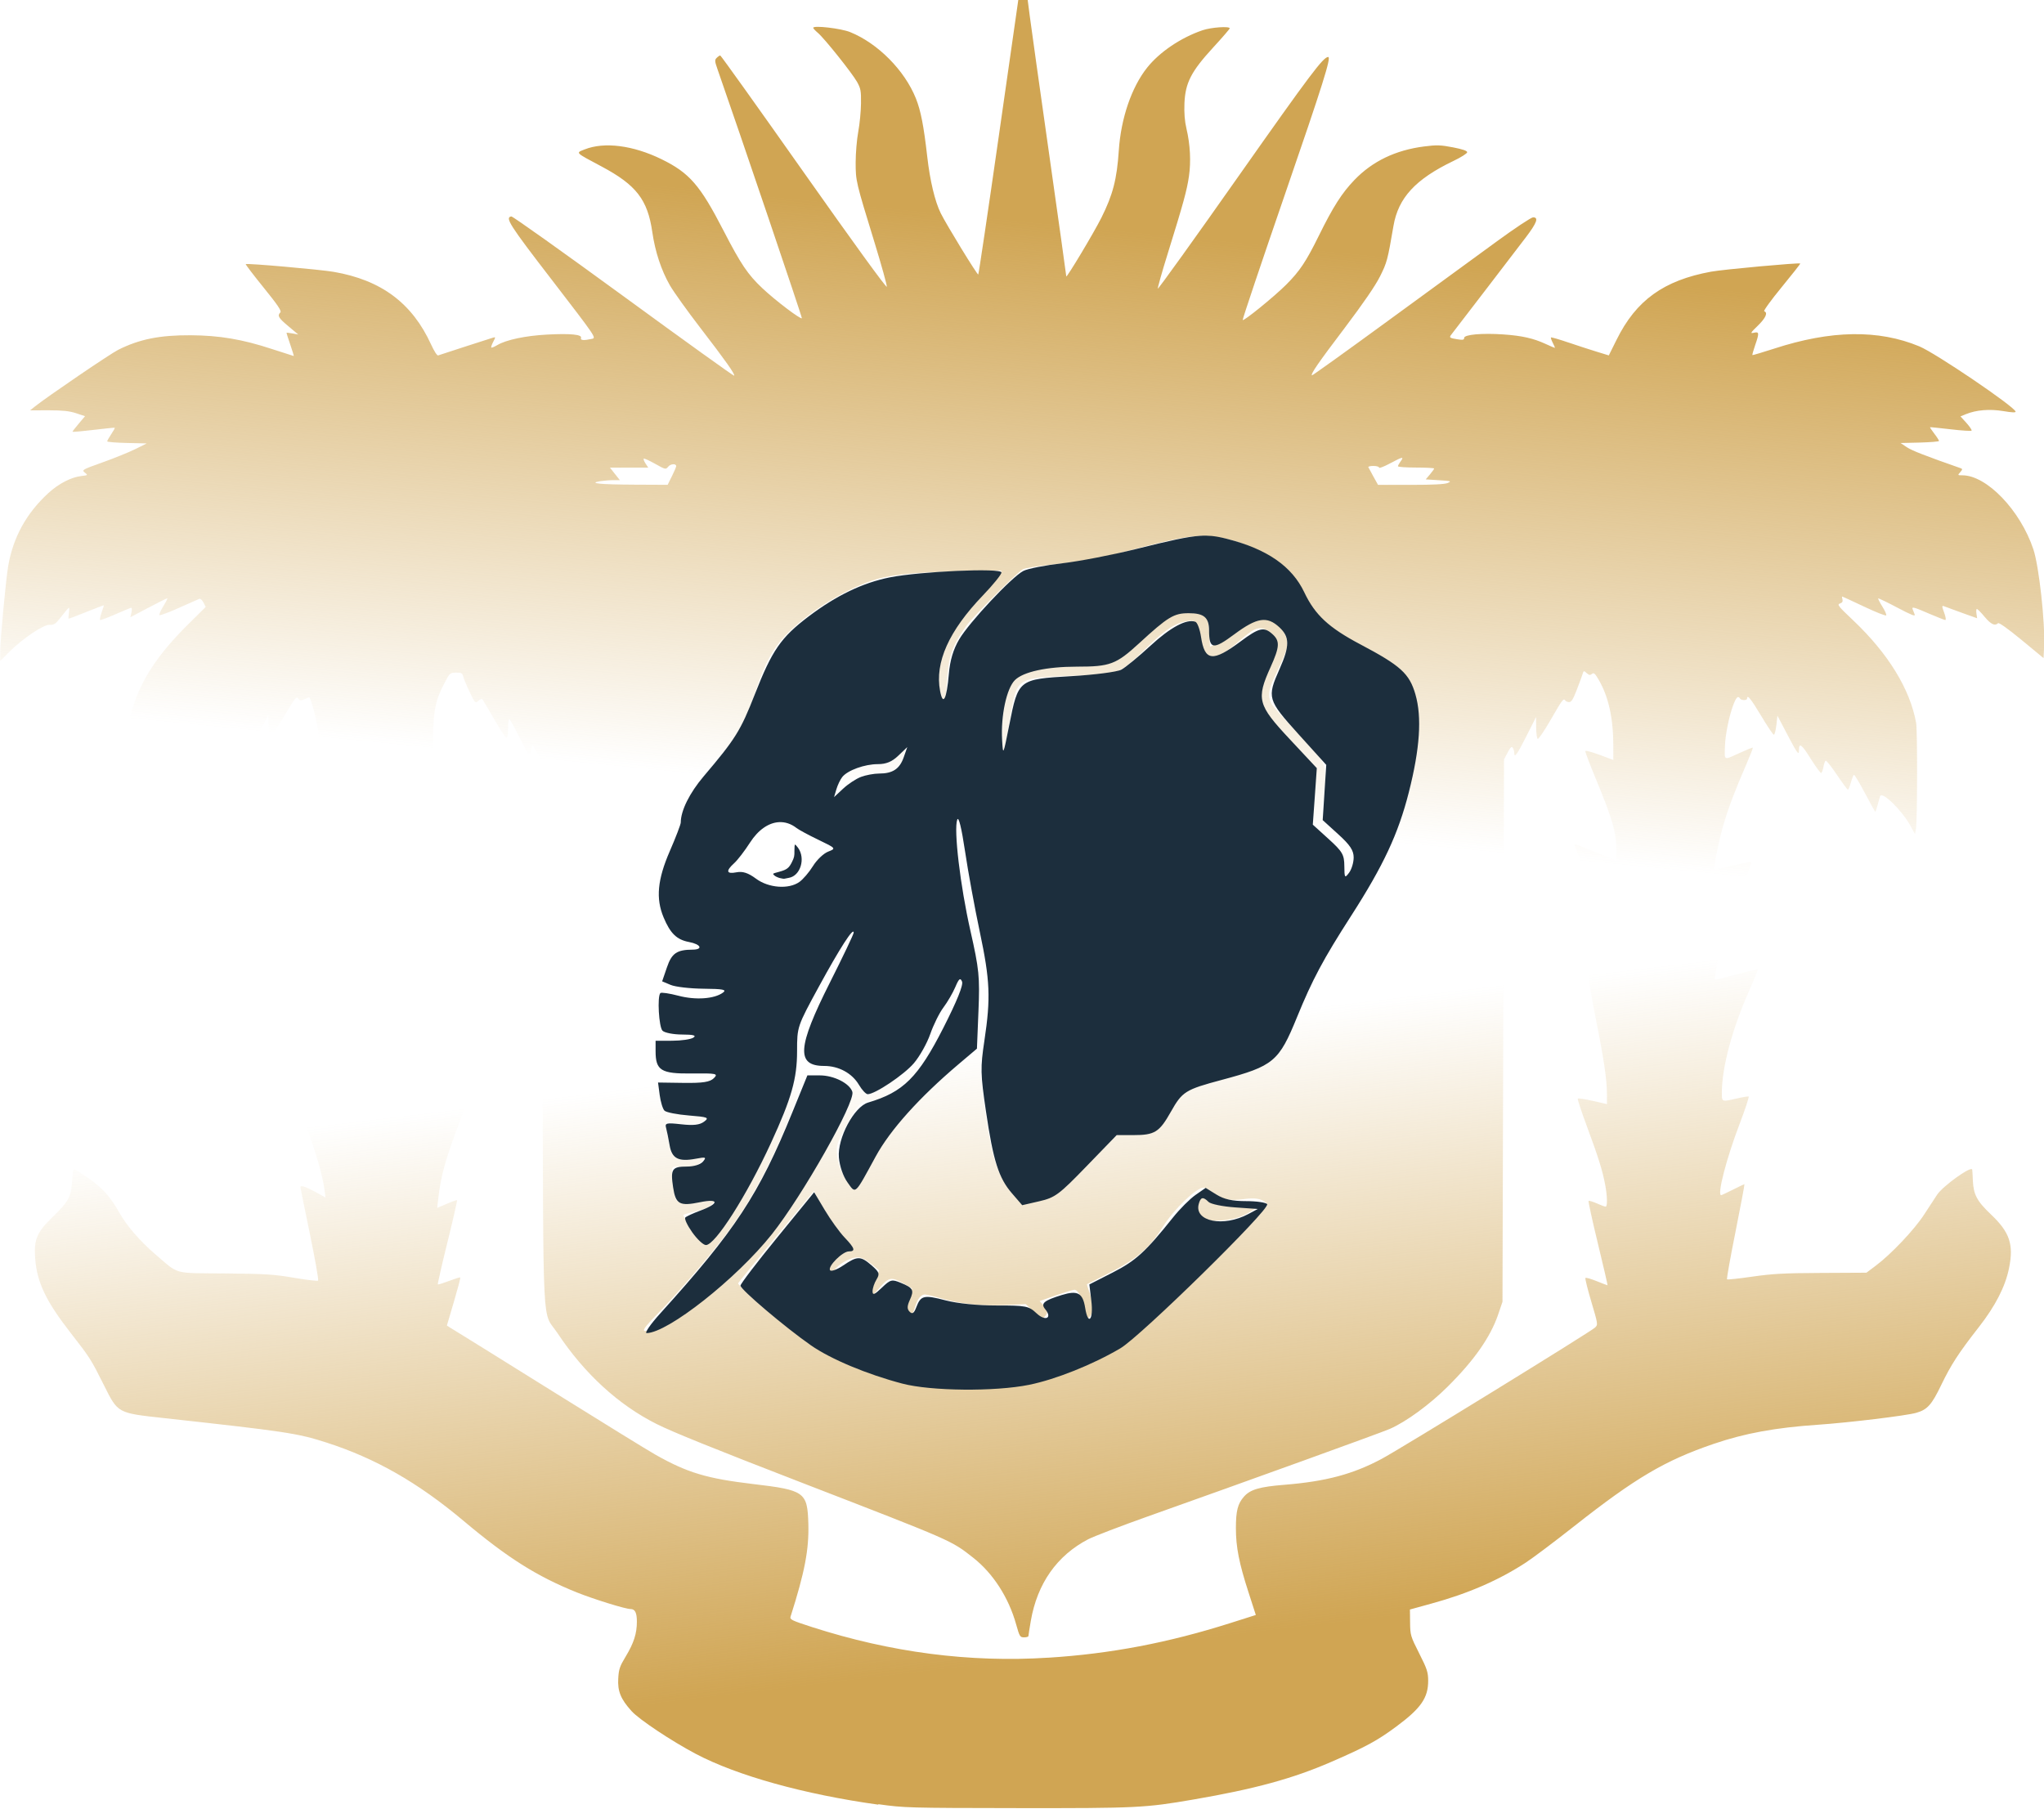 <?xml version="1.0" encoding="UTF-8" standalone="no"?>
<svg
   xmlns:osb="http://www.openswatchbook.org/uri/2009/osb"
   xmlns:dc="http://purl.org/dc/elements/1.1/"
   xmlns:cc="http://creativecommons.org/ns#"
   xmlns:rdf="http://www.w3.org/1999/02/22-rdf-syntax-ns#"
   xmlns:svg="http://www.w3.org/2000/svg"
   xmlns="http://www.w3.org/2000/svg"
   xmlns:xlink="http://www.w3.org/1999/xlink"
   xmlns:sodipodi="http://sodipodi.sourceforge.net/DTD/sodipodi-0.dtd"
   xmlns:inkscape="http://www.inkscape.org/namespaces/inkscape"
   width="26.776mm"
   height="23.697mm"
   viewBox="0 0 26.776 23.697"
   version="1.1"
   id="svg2551"
   inkscape:version="1.0 (4035a4fb49, 2020-05-01)"
   sodipodi:docname="MAFA_or.2.svg">
  <defs
     id="defs2545">
    <linearGradient
       id="linearGradient1586"
       inkscape:collect="always">
      <stop
         id="stop1582"
         offset="0"
         style="stop-color:#d0a553;stop-opacity:1;" />
      <stop
         id="stop1584"
         offset="1"
         style="stop-color:#d0a553;stop-opacity:0;" />
    </linearGradient>
    <clipPath
       id="clipPath220"
       clipPathUnits="userSpaceOnUse">
      <path
         id="path218"
         d="M 0,164.409 H 257.957 V 0 H 0 Z" />
    </clipPath>
    <pattern
       id="EMFhbasepattern"
       patternUnits="userSpaceOnUse"
       width="6"
       height="6"
       x="0"
       y="0" />
    <linearGradient
       osb:paint="gradient"
       id="linearGradient1232">
      <stop
         id="stop1228"
         offset="0"
         style="stop-color:#d1a555;stop-opacity:1;" />
      <stop
         id="stop1230"
         offset="1"
         style="stop-color:#d1a555;stop-opacity:0;" />
    </linearGradient>
    <clipPath
       id="clipPath20"
       clipPathUnits="userSpaceOnUse">
      <path
         id="path18"
         d="M 0,164.409 H 257.957 V 0 H 0 Z" />
    </clipPath>
    <linearGradient
       id="linearGradient30"
       spreadMethod="pad"
       gradientTransform="matrix(45.129,0,0,45.129,-44.939,155.259)"
       gradientUnits="userSpaceOnUse"
       y2="0"
       x2="1"
       y1="0"
       x1="0">
      <stop
         id="stop26"
         offset="0"
         style="stop-opacity:1;stop-color:#a78630" />
      <stop
         id="stop28"
         offset="1"
         style="stop-opacity:1;stop-color:#ffffff" />
    </linearGradient>
    <linearGradient
       id="linearGradient40"
       spreadMethod="pad"
       gradientTransform="matrix(11.052,0,0,11.052,-44.404,115.188)"
       gradientUnits="userSpaceOnUse"
       y2="0"
       x2="1"
       y1="0"
       x1="0">
      <stop
         id="stop36"
         offset="0"
         style="stop-opacity:1;stop-color:#a78630" />
      <stop
         id="stop38"
         offset="1"
         style="stop-opacity:1;stop-color:#ffffff" />
    </linearGradient>
    <linearGradient
       id="linearGradient50"
       spreadMethod="pad"
       gradientTransform="matrix(20.256,0,0,20.256,-0.251,170.145)"
       gradientUnits="userSpaceOnUse"
       y2="0"
       x2="1"
       y1="0"
       x1="0">
      <stop
         id="stop46"
         offset="0"
         style="stop-opacity:1;stop-color:#a78630" />
      <stop
         id="stop48"
         offset="1"
         style="stop-opacity:1;stop-color:#ffffff" />
    </linearGradient>
    <linearGradient
       id="linearGradient60"
       spreadMethod="pad"
       gradientTransform="translate(-0.5,183.846)"
       gradientUnits="userSpaceOnUse"
       y2="0"
       x2="1"
       y1="0"
       x1="0">
      <stop
         id="stop56"
         offset="0"
         style="stop-opacity:1;stop-color:#a78630" />
      <stop
         id="stop58"
         offset="1"
         style="stop-opacity:1;stop-color:#ffffff" />
    </linearGradient>
    <clipPath
       id="clipPath70"
       clipPathUnits="userSpaceOnUse">
      <path
         id="path68"
         d="M 0,164.409 H 257.957 V 0 H 0 Z" />
    </clipPath>
    <linearGradient
       id="linearGradient78"
       spreadMethod="pad"
       gradientTransform="matrix(32.163,0,0,32.163,-31.956,171.597)"
       gradientUnits="userSpaceOnUse"
       y2="0"
       x2="1"
       y1="0"
       x1="0">
      <stop
         id="stop74"
         offset="0"
         style="stop-opacity:1;stop-color:#a78630" />
      <stop
         id="stop76"
         offset="1"
         style="stop-opacity:1;stop-color:#ffffff" />
    </linearGradient>
    <linearGradient
       id="linearGradient88"
       spreadMethod="pad"
       gradientTransform="matrix(10.826,0,0,10.826,-0.475,179.562)"
       gradientUnits="userSpaceOnUse"
       y2="0"
       x2="1"
       y1="0"
       x1="0">
      <stop
         id="stop84"
         offset="0"
         style="stop-opacity:1;stop-color:#a78630" />
      <stop
         id="stop86"
         offset="1"
         style="stop-opacity:1;stop-color:#ffffff" />
    </linearGradient>
    <clipPath
       id="clipPath98"
       clipPathUnits="userSpaceOnUse">
      <path
         id="path96"
         d="M 0,164.409 H 257.957 V 0 H 0 Z" />
    </clipPath>
    <linearGradient
       id="linearGradient106"
       spreadMethod="pad"
       gradientTransform="matrix(26.208,0,0,26.208,-25.806,181.551)"
       gradientUnits="userSpaceOnUse"
       y2="0"
       x2="1"
       y1="0"
       x1="0">
      <stop
         id="stop102"
         offset="0"
         style="stop-opacity:1;stop-color:#a78630" />
      <stop
         id="stop104"
         offset="1"
         style="stop-opacity:1;stop-color:#ffffff" />
    </linearGradient>
    <linearGradient
       id="linearGradient116"
       spreadMethod="pad"
       gradientTransform="matrix(15.973,0,0,15.973,-25.517,167.054)"
       gradientUnits="userSpaceOnUse"
       y2="0"
       x2="1"
       y1="0"
       x1="0">
      <stop
         id="stop112"
         offset="0"
         style="stop-opacity:1;stop-color:#a78630" />
      <stop
         id="stop114"
         offset="1"
         style="stop-opacity:1;stop-color:#ffffff" />
    </linearGradient>
    <linearGradient
       id="linearGradient126"
       spreadMethod="pad"
       gradientTransform="matrix(27.562,0,0,27.562,-52.888,172.855)"
       gradientUnits="userSpaceOnUse"
       y2="0"
       x2="1"
       y1="0"
       x1="0">
      <stop
         id="stop122"
         offset="0"
         style="stop-opacity:1;stop-color:#a78630" />
      <stop
         id="stop124"
         offset="1"
         style="stop-opacity:1;stop-color:#ffffff" />
    </linearGradient>
    <clipPath
       id="clipPath136"
       clipPathUnits="userSpaceOnUse">
      <path
         id="path134"
         d="M 37.427,0 52.654,33.302 Z" />
    </clipPath>
    <linearGradient
       id="linearGradient146"
       spreadMethod="pad"
       gradientTransform="matrix(15.5,0,0,-15.5,37.154,16.352)"
       gradientUnits="userSpaceOnUse"
       y2="0"
       x2="1"
       y1="0"
       x1="0">
      <stop
         id="stop142"
         offset="0"
         style="stop-opacity:1;stop-color:#ffffff" />
      <stop
         id="stop144"
         offset="1"
         style="stop-opacity:1;stop-color:#231f20" />
    </linearGradient>
    <clipPath
       id="clipPath156"
       clipPathUnits="userSpaceOnUse">
      <path
         id="path154"
         d="M 0,164.409 H 257.957 V 0 H 0 Z" />
    </clipPath>
    <linearGradient
       id="linearGradient164"
       spreadMethod="pad"
       gradientTransform="matrix(16.409,0,0,16.409,-0.455,147.459)"
       gradientUnits="userSpaceOnUse"
       y2="0"
       x2="1"
       y1="0"
       x1="0">
      <stop
         id="stop160"
         offset="0"
         style="stop-opacity:1;stop-color:#a78630" />
      <stop
         id="stop162"
         offset="1"
         style="stop-opacity:1;stop-color:#ffffff" />
    </linearGradient>
    <clipPath
       id="clipPath178"
       clipPathUnits="userSpaceOnUse">
      <path
         id="path176"
         d="M 0,164.409 H 257.957 V 0 H 0 Z" />
    </clipPath>
    <linearGradient
       id="linearGradient186"
       spreadMethod="pad"
       gradientTransform="matrix(23.085,0,0,23.085,-0.453,140.699)"
       gradientUnits="userSpaceOnUse"
       y2="0"
       x2="1"
       y1="0"
       x1="0">
      <stop
         id="stop182"
         offset="0"
         style="stop-opacity:1;stop-color:#a78630" />
      <stop
         id="stop184"
         offset="1"
         style="stop-opacity:1;stop-color:#ffffff" />
    </linearGradient>
    <clipPath
       id="clipPath200"
       clipPathUnits="userSpaceOnUse">
      <path
         id="path198"
         d="M 0,164.409 H 257.957 V 0 H 0 Z" />
    </clipPath>
    <linearGradient
       id="linearGradient208"
       spreadMethod="pad"
       gradientTransform="matrix(15.034,0,0,15.034,-0.317,170.305)"
       gradientUnits="userSpaceOnUse"
       y2="0"
       x2="1"
       y1="0"
       x1="0">
      <stop
         id="stop204"
         offset="0"
         style="stop-opacity:1;stop-color:#a78630" />
      <stop
         id="stop206"
         offset="1"
         style="stop-opacity:1;stop-color:#ffffff" />
    </linearGradient>
    <linearGradient
       id="linearGradient218"
       spreadMethod="pad"
       gradientTransform="matrix(14.313,0,0,14.313,-13.894,174.787)"
       gradientUnits="userSpaceOnUse"
       y2="0"
       x2="1"
       y1="0"
       x1="0">
      <stop
         id="stop214"
         offset="0"
         style="stop-opacity:1;stop-color:#a78630" />
      <stop
         id="stop216"
         offset="1"
         style="stop-opacity:1;stop-color:#ffffff" />
    </linearGradient>
    <linearGradient
       id="linearGradient228"
       spreadMethod="pad"
       gradientTransform="matrix(42.258,0,0,42.258,-42.235,163.402)"
       gradientUnits="userSpaceOnUse"
       y2="0"
       x2="1"
       y1="0"
       x1="0">
      <stop
         id="stop224"
         offset="0"
         style="stop-opacity:1;stop-color:#a78630" />
      <stop
         id="stop226"
         offset="1"
         style="stop-opacity:1;stop-color:#ffffff" />
    </linearGradient>
    <clipPath
       id="clipPath242"
       clipPathUnits="userSpaceOnUse">
      <path
         id="path240"
         d="M 0,164.409 H 257.957 V 0 H 0 Z" />
    </clipPath>
    <linearGradient
       id="linearGradient250"
       spreadMethod="pad"
       gradientTransform="matrix(14.899,0,0,14.899,-14.435,146.878)"
       gradientUnits="userSpaceOnUse"
       y2="0"
       x2="1"
       y1="0"
       x1="0">
      <stop
         id="stop246"
         offset="0"
         style="stop-opacity:1;stop-color:#a78630" />
      <stop
         id="stop248"
         offset="1"
         style="stop-opacity:1;stop-color:#ffffff" />
    </linearGradient>
    <linearGradient
       id="linearGradient260"
       spreadMethod="pad"
       gradientTransform="matrix(33.68,0,0,33.68,-33.548,168.96)"
       gradientUnits="userSpaceOnUse"
       y2="0"
       x2="1"
       y1="0"
       x1="0">
      <stop
         id="stop256"
         offset="0"
         style="stop-opacity:1;stop-color:#a78630" />
      <stop
         id="stop258"
         offset="1"
         style="stop-opacity:1;stop-color:#ffffff" />
    </linearGradient>
    <clipPath
       id="clipPath274"
       clipPathUnits="userSpaceOnUse">
      <path
         id="path272"
         d="M 0,164.409 H 257.957 V 0 H 0 Z" />
    </clipPath>
    <linearGradient
       id="linearGradient282"
       spreadMethod="pad"
       gradientTransform="matrix(36.547,0,0,36.547,-36.231,149.792)"
       gradientUnits="userSpaceOnUse"
       y2="0"
       x2="1"
       y1="0"
       x1="0">
      <stop
         id="stop278"
         offset="0"
         style="stop-opacity:1;stop-color:#a78630" />
      <stop
         id="stop280"
         offset="1"
         style="stop-opacity:1;stop-color:#ffffff" />
    </linearGradient>
    <clipPath
       id="clipPath296"
       clipPathUnits="userSpaceOnUse">
      <path
         id="path294"
         d="M 0,164.409 H 257.957 V 0 H 0 Z" />
    </clipPath>
    <linearGradient
       id="linearGradient304"
       spreadMethod="pad"
       gradientTransform="matrix(68.883,0,0,68.883,-0.137,174.172)"
       gradientUnits="userSpaceOnUse"
       y2="0"
       x2="1"
       y1="0"
       x1="0">
      <stop
         id="stop300"
         offset="0"
         style="stop-opacity:1;stop-color:#a78630" />
      <stop
         id="stop302"
         offset="1"
         style="stop-opacity:1;stop-color:#ffffff" />
    </linearGradient>
    <clipPath
       id="clipPath318"
       clipPathUnits="userSpaceOnUse">
      <path
         id="path316"
         d="M 0,164.409 H 257.957 V 0 H 0 Z" />
    </clipPath>
    <linearGradient
       id="linearGradient326"
       spreadMethod="pad"
       gradientTransform="matrix(64.724,0,0,64.724,-64.538,177.31)"
       gradientUnits="userSpaceOnUse"
       y2="0"
       x2="1"
       y1="0"
       x1="0">
      <stop
         id="stop322"
         offset="0"
         style="stop-opacity:1;stop-color:#a78630" />
      <stop
         id="stop324"
         offset="1"
         style="stop-opacity:1;stop-color:#ffffff" />
    </linearGradient>
    <clipPath
       id="clipPath340"
       clipPathUnits="userSpaceOnUse">
      <path
         id="path338"
         d="M 0,164.409 H 257.957 V 0 H 0 Z" />
    </clipPath>
    <linearGradient
       id="linearGradient348"
       spreadMethod="pad"
       gradientTransform="matrix(36.466,0,0,36.466,-0.229,173.664)"
       gradientUnits="userSpaceOnUse"
       y2="0"
       x2="1"
       y1="0"
       x1="0">
      <stop
         id="stop344"
         offset="0"
         style="stop-opacity:1;stop-color:#a78630" />
      <stop
         id="stop346"
         offset="1"
         style="stop-opacity:1;stop-color:#ffffff" />
    </linearGradient>
    <clipPath
       id="clipPath366"
       clipPathUnits="userSpaceOnUse">
      <path
         id="path364"
         d="M 0,164.409 H 257.957 V 0 H 0 Z" />
    </clipPath>
    <linearGradient
       id="linearGradient384"
       spreadMethod="pad"
       gradientTransform="matrix(1.023,0,0,1.023,-0.006,163.914)"
       gradientUnits="userSpaceOnUse"
       y2="0"
       x2="1"
       y1="0"
       x1="0">
      <stop
         id="stop380"
         offset="0"
         style="stop-opacity:1;stop-color:#a78630" />
      <stop
         id="stop382"
         offset="1"
         style="stop-opacity:1;stop-color:#ffffff" />
    </linearGradient>
    <clipPath
       clipPathUnits="userSpaceOnUse"
       id="clipPath1073">
      <path
         d="M 0,164.409 H 257.957 V 0 H 0 Z"
         id="path1071" />
    </clipPath>
    <clipPath
       clipPathUnits="userSpaceOnUse"
       id="clipPath1123">
      <path
         d="M 0,164.409 H 257.957 V 0 H 0 Z"
         id="path1121" />
    </clipPath>
    <clipPath
       clipPathUnits="userSpaceOnUse"
       id="clipPath1151">
      <path
         d="M 0,164.409 H 257.957 V 0 H 0 Z"
         id="path1149" />
    </clipPath>
    <clipPath
       clipPathUnits="userSpaceOnUse"
       id="clipPath1189">
      <path
         d="M 37.427,0 52.654,33.302 Z"
         id="path1187" />
    </clipPath>
    <clipPath
       clipPathUnits="userSpaceOnUse"
       id="clipPath1209">
      <path
         d="M 0,164.409 H 257.957 V 0 H 0 Z"
         id="path1207" />
    </clipPath>
    <clipPath
       clipPathUnits="userSpaceOnUse"
       id="clipPath1231">
      <path
         d="M 0,164.409 H 257.957 V 0 H 0 Z"
         id="path1229" />
    </clipPath>
    <clipPath
       clipPathUnits="userSpaceOnUse"
       id="clipPath1253">
      <path
         d="M 0,164.409 H 257.957 V 0 H 0 Z"
         id="path1251" />
    </clipPath>
    <clipPath
       clipPathUnits="userSpaceOnUse"
       id="clipPath1295">
      <path
         d="M 0,164.409 H 257.957 V 0 H 0 Z"
         id="path1293" />
    </clipPath>
    <clipPath
       clipPathUnits="userSpaceOnUse"
       id="clipPath1327">
      <path
         d="M 0,164.409 H 257.957 V 0 H 0 Z"
         id="path1325" />
    </clipPath>
    <clipPath
       clipPathUnits="userSpaceOnUse"
       id="clipPath1349">
      <path
         d="M 0,164.409 H 257.957 V 0 H 0 Z"
         id="path1347" />
    </clipPath>
    <clipPath
       clipPathUnits="userSpaceOnUse"
       id="clipPath1371">
      <path
         d="M 0,164.409 H 257.957 V 0 H 0 Z"
         id="path1369" />
    </clipPath>
    <clipPath
       clipPathUnits="userSpaceOnUse"
       id="clipPath1393">
      <path
         d="M 0,164.409 H 257.957 V 0 H 0 Z"
         id="path1391" />
    </clipPath>
    <clipPath
       clipPathUnits="userSpaceOnUse"
       id="clipPath1419">
      <path
         d="M 0,164.409 H 257.957 V 0 H 0 Z"
         id="path1417" />
    </clipPath>
    <linearGradient
       gradientUnits="userSpaceOnUse"
       y2="-180.904"
       x2="-235.335"
       y1="-172.903"
       x1="-234.383"
       id="linearGradient1588"
       xlink:href="#linearGradient1586"
       inkscape:collect="always" />
    <linearGradient
       gradientTransform="translate(-9.0026628e-6)"
       inkscape:collect="always"
       xlink:href="#linearGradient1586"
       id="linearGradient1588-4"
       x1="-234.849"
       y1="-191.747"
       x2="-235.596"
       y2="-184.138"
       gradientUnits="userSpaceOnUse" />
  </defs>
  <sodipodi:namedview
     id="base"
     pagecolor="#ffffff"
     bordercolor="#666666"
     borderopacity="1.0"
     inkscape:pageopacity="0.0"
     inkscape:pageshadow="2"
     inkscape:zoom="4.5490035"
     inkscape:cx="107.06707"
     inkscape:cy="111.69518"
     inkscape:document-units="mm"
     inkscape:current-layer="layer1"
     inkscape:document-rotation="0"
     showgrid="false"
     fit-margin-top="0"
     fit-margin-left="0"
     fit-margin-right="0"
     fit-margin-bottom="0"
     inkscape:window-width="2560"
     inkscape:window-height="1417"
     inkscape:window-x="-8"
     inkscape:window-y="-8"
     inkscape:window-maximized="1" />
  <g
     inkscape:label="Calque 1"
     inkscape:groupmode="layer"
     id="layer1"
     transform="translate(248.112,194.622)">
    <path
       style="fill:url(#linearGradient1588-4);fill-opacity:1;stroke-width:0.021"
       d="m -236.608,-170.977 c -0.969,-0.135 -1.846,-0.379 -2.389,-0.665 -0.316,-0.167 -0.744,-0.451 -0.842,-0.561 -0.142,-0.157 -0.184,-0.261 -0.174,-0.428 0.007,-0.121 0.02,-0.159 0.097,-0.286 0.107,-0.177 0.147,-0.302 0.147,-0.457 0,-0.119 -0.024,-0.166 -0.084,-0.166 -0.066,0 -0.478,-0.128 -0.696,-0.215 -0.529,-0.212 -0.912,-0.454 -1.489,-0.939 -0.6,-0.504 -1.155,-0.821 -1.803,-1.029 -0.376,-0.121 -0.534,-0.144 -2.117,-0.318 -0.62,-0.068 -0.607,-0.061 -0.794,-0.435 -0.168,-0.336 -0.181,-0.357 -0.433,-0.68 -0.324,-0.416 -0.442,-0.662 -0.466,-0.975 -0.019,-0.25 0.02,-0.344 0.23,-0.547 0.209,-0.203 0.241,-0.263 0.253,-0.469 0.005,-0.088 0.016,-0.16 0.024,-0.16 0.008,0 0.093,0.054 0.188,0.12 0.184,0.127 0.294,0.25 0.408,0.455 0.096,0.171 0.273,0.375 0.474,0.547 0.314,0.268 0.219,0.242 0.912,0.248 0.533,0.005 0.639,0.012 0.902,0.057 0.164,0.028 0.306,0.045 0.315,0.037 0.009,-0.008 -0.04,-0.284 -0.108,-0.614 -0.068,-0.33 -0.124,-0.605 -0.124,-0.611 0,-0.029 0.07,-0.006 0.195,0.062 l 0.134,0.074 -0.013,-0.1 c -0.025,-0.19 -0.106,-0.472 -0.243,-0.838 -0.075,-0.202 -0.133,-0.372 -0.127,-0.378 0.006,-0.006 0.075,0.005 0.155,0.023 0.08,0.018 0.156,0.033 0.169,0.033 0.018,0 0.022,-0.059 0.013,-0.232 -0.018,-0.36 -0.13,-0.741 -0.382,-1.302 -0.046,-0.102 -0.08,-0.188 -0.077,-0.191 0.003,-0.003 0.129,0.027 0.279,0.068 0.15,0.041 0.278,0.069 0.284,0.063 0.023,-0.023 -0.066,-0.405 -0.159,-0.692 -0.054,-0.164 -0.15,-0.419 -0.214,-0.566 -0.064,-0.147 -0.116,-0.273 -0.116,-0.281 0,-0.008 0.104,0.013 0.232,0.045 0.127,0.033 0.24,0.059 0.25,0.06 0.01,2.9e-4 0.012,-0.052 0.005,-0.117 -0.034,-0.287 -0.203,-0.816 -0.401,-1.254 -0.056,-0.124 -0.099,-0.228 -0.096,-0.231 0.003,-0.003 0.089,0.031 0.191,0.077 0.102,0.046 0.189,0.083 0.194,0.083 0.011,0 7.7e-4,-0.101 -0.036,-0.36 -0.026,-0.18 -0.101,-0.463 -0.123,-0.463 -0.004,0 -0.032,0.011 -0.062,0.025 -0.046,0.021 -0.059,0.02 -0.081,-0.011 -0.023,-0.031 -0.045,-0.002 -0.185,0.235 -0.089,0.152 -0.167,0.263 -0.177,0.253 -0.01,-0.01 -0.021,-0.073 -0.024,-0.141 l -0.006,-0.124 -0.12,0.227 c -0.066,0.125 -0.128,0.235 -0.138,0.245 -0.01,0.01 -0.025,-0.01 -0.034,-0.046 l -0.017,-0.064 -0.123,0.195 c -0.068,0.107 -0.13,0.195 -0.138,0.195 -0.008,0 -0.026,-0.037 -0.04,-0.082 -0.014,-0.045 -0.03,-0.082 -0.037,-0.082 -0.007,4.5e-4 -0.071,0.088 -0.143,0.196 -0.072,0.107 -0.138,0.191 -0.147,0.185 -0.009,-0.005 -0.028,-0.052 -0.042,-0.103 -0.014,-0.051 -0.032,-0.093 -0.04,-0.093 -0.007,0 -0.068,0.111 -0.135,0.246 -0.067,0.135 -0.128,0.242 -0.136,0.237 -0.008,-0.005 -0.026,-0.056 -0.039,-0.112 -0.014,-0.057 -0.034,-0.109 -0.046,-0.116 -0.033,-0.021 -0.33,0.301 -0.387,0.42 -0.028,0.059 -0.059,0.107 -0.069,0.108 -0.01,4.5e-4 -0.013,-0.331 -0.009,-0.736 0.009,-0.731 0.009,-0.738 0.065,-0.921 0.113,-0.372 0.334,-0.705 0.726,-1.093 l 0.23,-0.228 -0.03,-0.058 c -0.017,-0.032 -0.041,-0.053 -0.054,-0.048 -0.013,0.005 -0.133,0.059 -0.266,0.118 -0.133,0.06 -0.248,0.103 -0.256,0.095 -0.007,-0.007 0.015,-0.06 0.051,-0.117 0.035,-0.057 0.058,-0.103 0.051,-0.103 -0.007,0 -0.119,0.056 -0.248,0.124 l -0.235,0.124 0.014,-0.062 c 0.007,-0.034 0.007,-0.062 -0.001,-0.062 -0.008,0 -0.102,0.038 -0.208,0.085 -0.107,0.047 -0.198,0.081 -0.203,0.075 -0.005,-0.005 0.004,-0.049 0.021,-0.098 0.017,-0.049 0.031,-0.091 0.031,-0.094 0,-0.003 -0.102,0.035 -0.226,0.085 -0.124,0.05 -0.231,0.091 -0.236,0.091 -0.005,0 -0.004,-0.032 0.002,-0.072 0.006,-0.04 0.007,-0.072 0.001,-0.072 -0.006,0 -0.05,0.051 -0.098,0.114 -0.077,0.099 -0.096,0.113 -0.153,0.109 -0.08,-0.005 -0.348,0.174 -0.531,0.356 l -0.118,0.118 2e-5,-0.127 c 1e-5,-0.15 0.074,-0.939 0.104,-1.116 0.065,-0.378 0.239,-0.693 0.528,-0.958 0.134,-0.122 0.297,-0.207 0.431,-0.222 0.087,-0.01 0.088,-0.011 0.045,-0.045 -0.042,-0.034 -0.036,-0.038 0.233,-0.134 0.152,-0.054 0.344,-0.132 0.427,-0.173 l 0.151,-0.075 -0.259,-0.006 c -0.143,-0.003 -0.259,-0.013 -0.259,-0.021 0,-0.008 0.024,-0.051 0.053,-0.094 0.029,-0.043 0.05,-0.081 0.046,-0.084 -0.004,-0.003 -0.13,0.01 -0.28,0.028 -0.15,0.018 -0.273,0.029 -0.273,0.023 0,-0.005 0.037,-0.053 0.082,-0.106 l 0.082,-0.097 -0.118,-0.039 c -0.089,-0.029 -0.177,-0.038 -0.36,-0.038 l -0.242,6.1e-4 0.065,-0.052 c 0.158,-0.126 0.986,-0.69 1.089,-0.741 0.279,-0.14 0.544,-0.193 0.948,-0.191 0.376,0.002 0.679,0.053 1.062,0.179 0.156,0.051 0.287,0.093 0.29,0.093 0.003,0 -0.017,-0.067 -0.045,-0.148 -0.028,-0.081 -0.05,-0.151 -0.05,-0.155 0,-0.004 0.035,-0.001 0.077,0.007 l 0.077,0.014 -0.129,-0.108 c -0.131,-0.109 -0.148,-0.139 -0.105,-0.182 0.018,-0.018 -0.035,-0.097 -0.219,-0.324 -0.134,-0.165 -0.239,-0.304 -0.235,-0.308 0.014,-0.014 0.97,0.07 1.151,0.101 0.624,0.107 1.03,0.41 1.278,0.954 0.04,0.087 0.078,0.146 0.092,0.141 0.024,-0.009 0.614,-0.2 0.707,-0.229 0.048,-0.015 0.048,-0.015 0.014,0.051 -0.019,0.036 -0.03,0.07 -0.025,0.075 0.005,0.005 0.041,-0.01 0.08,-0.033 0.117,-0.069 0.37,-0.122 0.652,-0.137 0.307,-0.016 0.46,-7.7e-4 0.443,0.044 -0.012,0.032 0.036,0.036 0.144,0.012 0.058,-0.013 0.052,-0.021 -0.52,-0.765 -0.564,-0.732 -0.623,-0.825 -0.537,-0.839 0.017,-0.003 0.678,0.468 1.47,1.046 0.791,0.578 1.444,1.047 1.449,1.041 0.016,-0.016 -0.112,-0.197 -0.446,-0.631 -0.17,-0.221 -0.347,-0.469 -0.395,-0.552 -0.114,-0.199 -0.194,-0.442 -0.231,-0.699 -0.061,-0.424 -0.21,-0.617 -0.664,-0.859 -0.353,-0.188 -0.342,-0.177 -0.222,-0.224 0.257,-0.102 0.633,-0.054 1.006,0.128 0.367,0.18 0.505,0.338 0.814,0.938 0.226,0.438 0.317,0.573 0.507,0.752 0.171,0.162 0.51,0.418 0.518,0.393 0.005,-0.014 -0.814,-2.43 -1.105,-3.262 -0.037,-0.105 -0.038,-0.122 -0.01,-0.149 0.017,-0.017 0.038,-0.031 0.046,-0.031 0.008,0 0.501,0.69 1.095,1.533 0.645,0.915 1.083,1.519 1.087,1.497 0.003,-0.02 -0.068,-0.276 -0.158,-0.57 -0.248,-0.808 -0.25,-0.813 -0.25,-1.059 5e-5,-0.119 0.015,-0.3 0.034,-0.402 0.019,-0.102 0.035,-0.269 0.036,-0.371 0.002,-0.165 -0.004,-0.196 -0.052,-0.282 -0.066,-0.117 -0.43,-0.573 -0.514,-0.643 -0.033,-0.028 -0.06,-0.057 -0.06,-0.065 0,-0.035 0.364,0.007 0.484,0.056 0.363,0.147 0.714,0.501 0.861,0.869 0.064,0.16 0.103,0.359 0.149,0.765 0.036,0.314 0.1,0.583 0.176,0.738 0.075,0.152 0.481,0.815 0.492,0.804 0.006,-0.006 0.127,-0.819 0.268,-1.806 l 0.257,-1.795 h 0.061 0.061 l 0.028,0.216 c 0.015,0.119 0.129,0.93 0.253,1.803 0.124,0.873 0.225,1.596 0.225,1.606 0,0.032 0.364,-0.575 0.46,-0.768 0.151,-0.302 0.203,-0.504 0.228,-0.88 0.028,-0.422 0.167,-0.83 0.371,-1.086 0.162,-0.204 0.441,-0.393 0.725,-0.49 0.113,-0.039 0.358,-0.056 0.357,-0.025 -1.5e-4,0.008 -0.098,0.122 -0.217,0.251 -0.288,0.314 -0.364,0.461 -0.376,0.729 -0.005,0.128 0.003,0.235 0.026,0.332 0.05,0.211 0.061,0.435 0.033,0.626 -0.027,0.187 -0.075,0.359 -0.277,1.01 -0.076,0.243 -0.134,0.451 -0.131,0.462 0.004,0.011 0.484,-0.657 1.066,-1.485 0.932,-1.324 1.102,-1.55 1.166,-1.55 0.043,0 -0.072,0.365 -0.567,1.801 -0.308,0.894 -0.557,1.635 -0.553,1.645 0.008,0.023 0.414,-0.307 0.569,-0.462 0.179,-0.179 0.261,-0.303 0.426,-0.637 0.19,-0.386 0.304,-0.564 0.469,-0.736 0.236,-0.245 0.538,-0.391 0.915,-0.439 0.164,-0.021 0.215,-0.019 0.376,0.012 0.124,0.024 0.186,0.045 0.186,0.064 0,0.015 -0.081,0.067 -0.18,0.114 -0.498,0.239 -0.723,0.483 -0.786,0.852 -0.077,0.449 -0.085,0.478 -0.175,0.659 -0.062,0.124 -0.217,0.35 -0.466,0.68 -0.35,0.462 -0.445,0.601 -0.427,0.619 0.004,0.004 0.452,-0.317 0.995,-0.714 0.543,-0.397 1.184,-0.864 1.423,-1.039 0.239,-0.175 0.455,-0.318 0.479,-0.318 0.076,0 0.05,0.071 -0.094,0.261 -0.112,0.148 -0.906,1.184 -0.98,1.279 -0.027,0.035 -0.018,0.042 0.084,0.058 0.07,0.011 0.087,0.008 0.087,-0.018 0,-0.044 0.233,-0.065 0.511,-0.046 0.245,0.017 0.394,0.05 0.557,0.125 0.061,0.028 0.114,0.051 0.119,0.051 0.005,0 -0.006,-0.029 -0.025,-0.064 -0.018,-0.035 -0.029,-0.067 -0.025,-0.072 0.005,-0.005 0.105,0.024 0.223,0.064 0.118,0.04 0.287,0.095 0.375,0.122 l 0.16,0.049 0.102,-0.205 c 0.256,-0.518 0.618,-0.778 1.237,-0.892 0.164,-0.03 1.155,-0.12 1.169,-0.107 0.003,0.004 -0.107,0.144 -0.245,0.312 -0.138,0.168 -0.24,0.309 -0.227,0.314 0.051,0.017 0.02,0.088 -0.084,0.189 -0.097,0.094 -0.102,0.104 -0.051,0.092 0.07,-0.016 0.072,0.003 0.015,0.167 -0.023,0.066 -0.038,0.123 -0.035,0.126 0.003,0.003 0.131,-0.035 0.283,-0.084 0.747,-0.244 1.369,-0.253 1.905,-0.03 0.215,0.09 1.237,0.783 1.26,0.854 0.005,0.015 -0.048,0.013 -0.16,-0.006 -0.179,-0.03 -0.354,-0.016 -0.491,0.04 l -0.071,0.029 0.079,0.087 c 0.043,0.048 0.073,0.093 0.066,0.1 -0.007,0.007 -0.131,-0.001 -0.276,-0.018 -0.145,-0.017 -0.265,-0.029 -0.268,-0.027 -0.003,0.002 0.022,0.04 0.056,0.084 0.034,0.044 0.061,0.087 0.062,0.096 3.2e-4,0.008 -0.113,0.017 -0.252,0.021 l -0.252,0.006 0.082,0.055 c 0.068,0.045 0.243,0.113 0.708,0.276 0.023,0.008 0.021,0.018 -0.008,0.051 -0.036,0.04 -0.035,0.041 0.027,0.041 0.319,0 0.758,0.456 0.93,0.967 0.075,0.223 0.157,0.968 0.141,1.286 l -0.007,0.142 -0.288,-0.238 c -0.177,-0.146 -0.296,-0.231 -0.308,-0.219 -0.041,0.04 -0.093,0.015 -0.176,-0.084 -0.047,-0.057 -0.093,-0.103 -0.101,-0.103 -0.008,0 -0.011,0.027 -0.006,0.061 l 0.009,0.061 -0.193,-0.069 c -0.106,-0.038 -0.209,-0.076 -0.229,-0.084 -0.044,-0.017 -0.044,-0.016 -0.006,0.091 0.017,0.047 0.022,0.085 0.011,0.085 -0.01,0 -0.104,-0.037 -0.209,-0.082 -0.205,-0.089 -0.234,-0.096 -0.218,-0.057 0.006,0.014 0.018,0.044 0.026,0.066 0.012,0.03 -0.041,0.009 -0.227,-0.089 -0.134,-0.071 -0.246,-0.125 -0.251,-0.121 -0.004,0.004 0.02,0.052 0.054,0.106 0.034,0.054 0.057,0.106 0.051,0.116 -0.006,0.01 -0.137,-0.042 -0.291,-0.115 -0.154,-0.073 -0.282,-0.132 -0.286,-0.132 -0.004,0 -0.002,0.018 0.004,0.039 0.007,0.027 -0.003,0.043 -0.034,0.053 -0.039,0.013 -0.02,0.037 0.175,0.221 0.459,0.435 0.745,0.902 0.824,1.344 0.018,0.101 0.016,1.287 -0.002,1.385 l -0.013,0.071 -0.058,-0.106 c -0.114,-0.208 -0.375,-0.462 -0.4,-0.389 -0.005,0.015 -0.019,0.066 -0.032,0.115 -0.012,0.048 -0.026,0.087 -0.03,0.087 -0.004,0 -0.066,-0.111 -0.137,-0.246 -0.071,-0.135 -0.135,-0.242 -0.143,-0.237 -0.008,0.005 -0.026,0.051 -0.04,0.102 -0.014,0.051 -0.032,0.093 -0.039,0.092 -0.007,-4.5e-4 -0.072,-0.088 -0.144,-0.195 -0.072,-0.107 -0.138,-0.19 -0.147,-0.185 -0.009,0.005 -0.022,0.042 -0.029,0.081 -0.007,0.039 -0.02,0.076 -0.029,0.081 -0.008,0.005 -0.069,-0.078 -0.136,-0.184 -0.12,-0.193 -0.156,-0.22 -0.156,-0.117 0,0.077 -0.02,0.049 -0.16,-0.218 l -0.122,-0.233 -0.014,0.125 c -0.008,0.069 -0.022,0.125 -0.033,0.125 -0.01,0 -0.085,-0.111 -0.166,-0.247 -0.134,-0.224 -0.184,-0.285 -0.184,-0.227 0,0.027 -0.076,0.027 -0.093,0 -0.026,-0.042 -0.05,-0.018 -0.09,0.089 -0.053,0.141 -0.102,0.383 -0.107,0.528 -0.007,0.2 -0.02,0.193 0.179,0.102 0.098,-0.045 0.181,-0.079 0.185,-0.075 0.004,0.004 -0.031,0.095 -0.077,0.201 -0.152,0.349 -0.246,0.597 -0.307,0.809 -0.063,0.22 -0.133,0.566 -0.118,0.582 0.005,0.005 0.112,-0.016 0.238,-0.047 0.126,-0.031 0.235,-0.05 0.242,-0.043 0.008,0.008 -0.04,0.137 -0.105,0.287 -0.157,0.363 -0.273,0.715 -0.332,1.004 -0.026,0.13 -0.044,0.24 -0.039,0.245 0.005,0.005 0.131,-0.025 0.281,-0.065 0.15,-0.041 0.276,-0.071 0.281,-0.066 0.004,0.004 -0.045,0.127 -0.109,0.272 -0.225,0.506 -0.36,1.01 -0.36,1.343 0,0.121 -0.004,0.12 0.197,0.074 0.076,-0.018 0.145,-0.029 0.154,-0.026 0.009,0.003 -0.044,0.164 -0.117,0.356 -0.172,0.448 -0.299,0.937 -0.243,0.937 0.006,0 0.075,-0.032 0.154,-0.072 0.079,-0.04 0.147,-0.072 0.151,-0.072 0.004,0 -0.048,0.278 -0.116,0.618 -0.068,0.34 -0.119,0.623 -0.112,0.629 0.006,0.006 0.154,-0.01 0.328,-0.035 0.264,-0.038 0.415,-0.047 0.907,-0.049 l 0.591,-0.003 0.12,-0.09 c 0.203,-0.152 0.505,-0.471 0.634,-0.669 0.066,-0.102 0.144,-0.22 0.172,-0.263 0.076,-0.115 0.451,-0.383 0.46,-0.329 0.002,0.009 0.005,0.071 0.008,0.139 0.008,0.188 0.053,0.274 0.239,0.45 0.245,0.233 0.298,0.393 0.235,0.703 -0.049,0.242 -0.179,0.495 -0.397,0.774 -0.263,0.336 -0.363,0.491 -0.49,0.754 -0.126,0.262 -0.183,0.326 -0.329,0.367 -0.133,0.038 -0.878,0.128 -1.287,0.156 -0.558,0.038 -0.961,0.112 -1.37,0.252 -0.639,0.219 -1.022,0.446 -1.823,1.077 -0.255,0.201 -0.54,0.416 -0.634,0.477 -0.352,0.23 -0.753,0.405 -1.235,0.537 l -0.283,0.078 0.002,0.171 c 0.002,0.165 0.006,0.179 0.119,0.403 0.104,0.205 0.117,0.247 0.118,0.357 0.001,0.226 -0.094,0.363 -0.418,0.603 -0.248,0.184 -0.399,0.266 -0.853,0.463 -0.501,0.218 -1.003,0.355 -1.801,0.492 -0.637,0.11 -0.743,0.115 -2.317,0.113 -1.42,-0.002 -1.473,-0.003 -1.813,-0.051 z m 2.225,-1.925 c 0.817,-0.051 1.576,-0.196 2.391,-0.455 l 0.331,-0.105 -0.098,-0.304 c -0.121,-0.374 -0.163,-0.587 -0.163,-0.832 1.4e-4,-0.229 0.024,-0.322 0.106,-0.415 0.082,-0.093 0.204,-0.129 0.532,-0.155 0.54,-0.044 0.893,-0.138 1.267,-0.337 0.245,-0.13 2.742,-1.667 2.8,-1.723 0.039,-0.038 0.039,-0.042 -0.049,-0.338 -0.049,-0.165 -0.084,-0.305 -0.077,-0.312 0.007,-0.007 0.073,0.012 0.147,0.042 0.074,0.03 0.138,0.054 0.142,0.054 0.004,0 -0.053,-0.246 -0.126,-0.547 -0.073,-0.301 -0.128,-0.552 -0.122,-0.558 0.006,-0.006 0.054,0.009 0.108,0.032 0.053,0.024 0.105,0.043 0.115,0.043 0.025,0 0.023,-0.131 -0.004,-0.279 -0.033,-0.183 -0.092,-0.373 -0.239,-0.768 -0.073,-0.197 -0.128,-0.363 -0.121,-0.369 0.006,-0.006 0.095,0.007 0.197,0.03 l 0.185,0.042 -3.2e-4,-0.136 c -4.5e-4,-0.182 -0.042,-0.463 -0.142,-0.96 -0.045,-0.227 -0.089,-0.476 -0.097,-0.554 -0.013,-0.133 -0.012,-0.142 0.024,-0.128 0.021,0.008 0.078,0.02 0.127,0.027 l 0.088,0.012 -2.9e-4,-0.224 c -4.5e-4,-0.332 -0.054,-0.534 -0.291,-1.097 -0.078,-0.186 -0.139,-0.341 -0.134,-0.345 0.004,-0.004 0.13,0.043 0.279,0.105 l 0.271,0.112 -3.2e-4,-0.128 c -6e-4,-0.24 -0.052,-0.419 -0.271,-0.947 -0.079,-0.19 -0.14,-0.354 -0.137,-0.363 0.004,-0.009 0.088,0.013 0.187,0.05 l 0.18,0.067 v -0.179 c 0,-0.369 -0.063,-0.653 -0.194,-0.876 -0.047,-0.08 -0.062,-0.092 -0.086,-0.072 -0.024,0.019 -0.038,0.017 -0.069,-0.011 -0.037,-0.034 -0.04,-0.033 -0.054,0.013 -0.008,0.026 -0.042,0.12 -0.076,0.207 -0.046,0.12 -0.07,0.16 -0.099,0.16 -0.021,0 -0.044,-0.009 -0.051,-0.021 -0.022,-0.035 -0.04,-0.011 -0.194,0.257 -0.082,0.142 -0.157,0.253 -0.168,0.246 -0.01,-0.006 -0.019,-0.074 -0.02,-0.149 l -0.001,-0.138 -0.127,0.252 c -0.123,0.244 -0.158,0.292 -0.159,0.216 -1.6e-4,-0.02 -0.009,-0.049 -0.019,-0.065 -0.014,-0.022 -0.03,-0.007 -0.067,0.062 l -0.048,0.091 -0.01,3.553 -0.01,3.553 -0.056,0.165 c -0.101,0.297 -0.314,0.602 -0.663,0.948 -0.236,0.235 -0.542,0.458 -0.755,0.552 -0.11,0.049 -1.871,0.685 -3.171,1.147 -0.357,0.127 -0.709,0.262 -0.783,0.3 -0.409,0.214 -0.666,0.579 -0.751,1.07 -0.017,0.099 -0.031,0.188 -0.031,0.197 0,0.01 -0.025,0.018 -0.057,0.018 -0.053,-2.1e-4 -0.059,-0.01 -0.104,-0.17 -0.098,-0.352 -0.302,-0.668 -0.562,-0.873 -0.293,-0.23 -0.252,-0.212 -2.26,-0.989 -1.14,-0.441 -1.682,-0.66 -1.887,-0.763 -0.499,-0.25 -0.946,-0.659 -1.299,-1.191 -0.206,-0.309 -0.184,0.127 -0.196,-3.925 l -0.01,-3.574 -0.06,-0.103 -0.06,-0.103 -0.018,0.068 c -0.01,0.037 -0.024,0.064 -0.032,0.059 -0.008,-0.005 -0.065,-0.112 -0.127,-0.238 -0.062,-0.126 -0.12,-0.228 -0.129,-0.228 -0.009,0 -0.016,0.056 -0.016,0.125 0,0.086 -0.007,0.123 -0.024,0.117 -0.013,-0.004 -0.086,-0.117 -0.162,-0.25 -0.076,-0.133 -0.144,-0.247 -0.151,-0.255 -0.007,-0.007 -0.031,0.003 -0.053,0.023 -0.038,0.035 -0.042,0.032 -0.112,-0.115 -0.04,-0.083 -0.078,-0.175 -0.085,-0.204 -0.011,-0.045 -0.024,-0.052 -0.094,-0.051 -0.079,9.3e-4 -0.083,0.005 -0.151,0.135 -0.114,0.218 -0.139,0.328 -0.151,0.675 -0.008,0.215 -0.004,0.314 0.011,0.314 0.012,0 0.097,-0.028 0.188,-0.061 0.091,-0.034 0.166,-0.056 0.166,-0.049 0,0.007 -0.069,0.176 -0.153,0.375 -0.184,0.436 -0.254,0.67 -0.272,0.903 l -0.013,0.174 0.091,-0.036 c 0.05,-0.02 0.174,-0.07 0.276,-0.113 0.102,-0.042 0.188,-0.069 0.192,-0.06 0.003,0.009 -0.058,0.169 -0.137,0.354 -0.173,0.408 -0.239,0.611 -0.272,0.838 -0.024,0.16 -0.019,0.423 0.008,0.45 0.007,0.007 0.061,0.002 0.121,-0.01 0.06,-0.012 0.111,-0.019 0.115,-0.016 0.01,0.01 -0.054,0.39 -0.141,0.831 -0.078,0.398 -0.128,0.812 -0.107,0.893 0.012,0.045 0.027,0.046 0.202,0.005 0.076,-0.018 0.149,-0.029 0.164,-0.026 0.018,0.004 -0.001,0.077 -0.065,0.243 -0.208,0.542 -0.27,0.761 -0.306,1.076 l -0.013,0.118 0.126,-0.054 c 0.069,-0.03 0.129,-0.051 0.134,-0.046 0.004,0.004 -0.052,0.252 -0.126,0.551 -0.074,0.298 -0.13,0.546 -0.126,0.551 0.005,0.005 0.071,-0.016 0.147,-0.045 0.076,-0.029 0.142,-0.05 0.147,-0.045 0.005,0.005 -0.033,0.147 -0.083,0.317 -0.05,0.17 -0.091,0.31 -0.092,0.312 -1.2e-4,0.002 0.058,0.038 0.129,0.081 0.071,0.043 0.644,0.399 1.273,0.792 0.63,0.393 1.228,0.762 1.331,0.82 0.418,0.236 0.671,0.312 1.278,0.384 0.678,0.08 0.712,0.105 0.724,0.523 0.009,0.336 -0.047,0.63 -0.233,1.214 -0.012,0.038 0.012,0.05 0.281,0.137 1.035,0.333 2.063,0.467 3.096,0.401 z m -0.288,-3.605 c 0.529,-0.111 1.072,-0.356 1.441,-0.65 0.242,-0.193 0.615,-0.558 1.124,-1.099 0.175,-0.186 0.385,-0.391 0.467,-0.456 0.141,-0.112 0.146,-0.119 0.11,-0.152 -0.059,-0.053 -0.141,-0.067 -0.288,-0.047 -0.189,0.025 -0.293,0.005 -0.403,-0.079 -0.051,-0.039 -0.107,-0.071 -0.125,-0.071 -0.095,0 -0.385,0.279 -0.532,0.511 -0.185,0.292 -0.353,0.433 -0.753,0.632 -0.13,0.065 -0.239,0.12 -0.242,0.122 -0.003,0.002 0.013,0.057 0.036,0.121 0.053,0.152 0.053,0.25 -0.002,0.304 -0.065,0.065 -0.09,0.041 -0.084,-0.078 0.006,-0.121 -0.058,-0.274 -0.115,-0.274 -0.019,0 -0.129,0.034 -0.245,0.074 l -0.211,0.074 0.05,0.054 c 0.059,0.064 0.063,0.099 0.016,0.151 -0.033,0.036 -0.039,0.033 -0.141,-0.064 l -0.107,-0.101 -0.28,0.012 c -0.318,0.013 -0.572,-0.014 -0.833,-0.089 -0.094,-0.027 -0.187,-0.049 -0.208,-0.049 -0.051,0 -0.095,0.055 -0.126,0.154 -0.035,0.112 -0.051,0.125 -0.09,0.069 -0.044,-0.063 -0.042,-0.126 0.008,-0.223 l 0.041,-0.08 -0.11,-0.063 c -0.159,-0.091 -0.197,-0.085 -0.312,0.05 -0.053,0.062 -0.105,0.113 -0.115,0.113 -0.01,0 -0.018,-0.036 -0.018,-0.079 0,-0.056 0.019,-0.105 0.063,-0.166 l 0.063,-0.087 -0.047,-0.04 c -0.142,-0.119 -0.197,-0.146 -0.268,-0.133 -0.104,0.019 -0.225,0.094 -0.277,0.171 -0.049,0.072 -0.057,0.069 -0.077,-0.027 -0.021,-0.102 0.045,-0.184 0.192,-0.238 l 0.125,-0.045 -0.112,-0.121 c -0.142,-0.154 -0.228,-0.278 -0.32,-0.464 l -0.073,-0.148 -0.494,0.597 c -0.272,0.328 -0.496,0.604 -0.5,0.613 -0.003,0.009 0.057,0.067 0.134,0.129 0.077,0.062 0.251,0.208 0.387,0.324 0.413,0.352 0.684,0.511 1.171,0.684 0.277,0.099 0.575,0.176 0.779,0.202 0.083,0.011 0.364,0.015 0.625,0.011 0.377,-0.007 0.516,-0.017 0.68,-0.052 z m 2.313,-2.152 c -0.123,-0.069 -0.132,-0.2 -0.023,-0.338 0.004,-0.005 0.026,0.017 0.05,0.047 0.085,0.108 0.144,0.123 0.448,0.11 l 0.276,-0.011 -0.045,0.048 c -0.025,0.026 -0.102,0.074 -0.172,0.106 -0.156,0.071 -0.438,0.092 -0.533,0.038 z m -7.122,1.415 c 0.364,-0.156 1.004,-0.688 1.404,-1.17 0.303,-0.364 0.517,-0.705 0.934,-1.487 l 0.202,-0.378 -0.033,-0.07 c -0.045,-0.093 -0.165,-0.169 -0.312,-0.196 -0.163,-0.03 -0.25,-0.012 -0.288,0.061 -0.016,0.032 -0.076,0.182 -0.133,0.334 -0.266,0.713 -0.575,1.292 -0.947,1.769 -0.226,0.291 -0.615,0.739 -0.845,0.973 -0.242,0.247 -0.239,0.273 0.018,0.163 z m 0.657,-1.114 c 0.068,-0.068 0.262,-0.335 0.383,-0.527 0.261,-0.414 0.656,-1.302 0.723,-1.623 0.021,-0.101 0.026,-0.189 0.016,-0.272 -0.021,-0.18 -0.014,-0.341 0.021,-0.44 0.032,-0.089 0.449,-0.843 0.591,-1.065 0.044,-0.069 0.103,-0.147 0.131,-0.174 0.048,-0.045 0.051,-0.045 0.051,-0.009 -1.6e-4,0.035 -0.219,0.481 -0.555,1.132 -0.118,0.228 -0.148,0.381 -0.106,0.537 l 0.023,0.085 0.175,0.012 c 0.278,0.02 0.422,0.099 0.517,0.287 0.027,0.054 0.064,0.098 0.081,0.098 0.09,0 0.466,-0.234 0.592,-0.368 0.107,-0.115 0.155,-0.202 0.221,-0.404 0.062,-0.192 0.113,-0.29 0.205,-0.402 0.096,-0.116 0.125,-0.169 0.125,-0.232 0,-0.027 0.019,-0.067 0.043,-0.088 0.036,-0.033 0.045,-0.034 0.062,-0.008 0.046,0.071 0.041,0.118 -0.023,0.228 -0.036,0.061 -0.125,0.24 -0.196,0.397 -0.234,0.512 -0.364,0.678 -0.687,0.879 -0.14,0.087 -0.194,0.109 -0.275,0.113 -0.132,0.006 -0.181,0.058 -0.333,0.35 -0.111,0.214 -0.117,0.233 -0.11,0.35 0.009,0.136 0.084,0.31 0.176,0.407 l 0.054,0.056 0.112,-0.211 c 0.345,-0.651 0.536,-0.88 1.152,-1.383 0.15,-0.122 0.277,-0.238 0.283,-0.256 0.028,-0.09 0.073,-0.542 0.073,-0.723 0,-0.217 -0.029,-0.4 -0.126,-0.794 -0.15,-0.61 -0.224,-1.231 -0.188,-1.565 l 0.018,-0.165 0.024,0.082 c 0.013,0.045 0.057,0.314 0.098,0.597 0.079,0.547 0.114,0.734 0.214,1.141 0.102,0.416 0.117,0.616 0.076,1.003 -0.019,0.181 -0.05,0.398 -0.067,0.482 -0.036,0.172 -0.034,0.223 0.046,0.787 0.086,0.611 0.169,0.853 0.361,1.053 l 0.099,0.103 0.13,-0.011 c 0.161,-0.014 0.332,-0.077 0.434,-0.161 0.043,-0.035 0.188,-0.196 0.322,-0.358 0.305,-0.366 0.337,-0.385 0.638,-0.379 0.249,0.005 0.26,-0.002 0.384,-0.241 0.091,-0.177 0.197,-0.297 0.312,-0.355 0.043,-0.022 0.189,-0.065 0.325,-0.095 0.739,-0.167 0.819,-0.232 1.042,-0.837 0.17,-0.462 0.339,-0.772 0.739,-1.357 0.22,-0.322 0.444,-0.737 0.567,-1.05 0.091,-0.234 0.22,-0.733 0.269,-1.043 0.025,-0.159 0.032,-0.289 0.024,-0.45 -0.024,-0.495 -0.131,-0.634 -0.705,-0.922 -0.48,-0.24 -0.631,-0.367 -0.754,-0.632 -0.141,-0.303 -0.147,-0.313 -0.303,-0.434 -0.252,-0.196 -0.557,-0.33 -0.853,-0.373 -0.27,-0.039 -0.452,-0.009 -1.252,0.205 -0.295,0.079 -0.497,0.114 -0.917,0.157 -0.186,0.019 -0.349,0.046 -0.374,0.062 -0.094,0.06 -0.654,0.622 -0.738,0.74 -0.19,0.268 -0.234,0.398 -0.256,0.754 -0.019,0.315 -0.037,0.356 -0.088,0.205 -0.09,-0.265 -0.062,-0.525 0.086,-0.8 0.109,-0.202 0.233,-0.361 0.499,-0.634 0.122,-0.126 0.222,-0.235 0.222,-0.243 0,-0.018 -0.82,0.004 -1.173,0.031 -0.172,0.013 -0.344,0.041 -0.453,0.072 -0.377,0.107 -0.865,0.402 -1.175,0.708 -0.181,0.179 -0.302,0.393 -0.412,0.731 -0.083,0.254 -0.198,0.506 -0.3,0.661 -0.043,0.064 -0.189,0.239 -0.324,0.387 -0.262,0.287 -0.343,0.419 -0.343,0.56 -3.2e-4,0.123 -0.047,0.26 -0.173,0.508 -0.194,0.381 -0.207,0.613 -0.052,0.914 0.049,0.095 0.104,0.187 0.123,0.204 0.019,0.017 0.107,0.045 0.195,0.062 0.089,0.017 0.165,0.035 0.17,0.039 0.005,0.005 -0.018,0.025 -0.049,0.046 -0.036,0.024 -0.111,0.042 -0.201,0.048 l -0.144,0.01 -0.056,0.138 c -0.093,0.226 -0.092,0.216 -0.003,0.261 0.159,0.081 0.455,0.101 0.767,0.051 0.071,-0.011 0.071,-0.011 0.035,0.03 -0.129,0.143 -0.473,0.181 -0.749,0.082 l -0.148,-0.053 -0.01,0.054 c -0.006,0.03 -0.016,0.129 -0.023,0.22 -0.012,0.146 -0.008,0.171 0.028,0.216 0.039,0.049 0.051,0.051 0.27,0.05 0.139,-3.2e-4 0.226,0.007 0.222,0.02 -0.004,0.011 -0.048,0.042 -0.098,0.069 -0.08,0.043 -0.109,0.048 -0.238,0.037 -0.081,-0.006 -0.163,-0.018 -0.183,-0.026 -0.034,-0.013 -0.036,-0.001 -0.026,0.168 0.013,0.213 0.017,0.217 0.221,0.267 0.129,0.032 0.155,0.032 0.302,0.003 0.089,-0.017 0.202,-0.038 0.251,-0.045 l 0.09,-0.014 -0.047,0.064 c -0.075,0.102 -0.191,0.146 -0.381,0.146 -0.09,0 -0.215,-0.013 -0.277,-0.029 -0.062,-0.016 -0.116,-0.026 -0.12,-0.021 -0.004,0.004 -0.001,0.079 0.007,0.166 0.021,0.229 0.042,0.245 0.336,0.262 0.127,0.007 0.261,0.008 0.298,6.1e-4 l 0.067,-0.013 -0.061,0.065 c -0.09,0.096 -0.186,0.118 -0.388,0.089 -0.091,-0.013 -0.169,-0.022 -0.172,-0.018 -0.003,0.003 0.009,0.097 0.028,0.208 0.031,0.184 0.038,0.204 0.087,0.222 0.107,0.041 0.17,0.043 0.281,0.007 0.063,-0.02 0.119,-0.03 0.126,-0.024 0.021,0.021 -0.054,0.115 -0.121,0.149 -0.046,0.024 -0.102,0.031 -0.195,0.025 -0.151,-0.01 -0.142,-0.03 -0.11,0.251 0.029,0.25 0.034,0.252 0.399,0.162 0.089,-0.022 0.166,-0.036 0.172,-0.031 0.018,0.018 -0.062,0.119 -0.119,0.148 -0.032,0.016 -0.115,0.043 -0.184,0.059 -0.07,0.016 -0.132,0.034 -0.137,0.04 -0.011,0.011 0.153,0.254 0.228,0.337 0.051,0.056 0.065,0.057 0.115,0.007 z m 0.783,-4.656 c -0.078,-0.024 -0.127,-0.053 -0.224,-0.134 -0.087,-0.072 -0.157,-0.09 -0.224,-0.055 -0.063,0.032 -0.148,0.046 -0.148,0.024 0,-0.012 0.063,-0.089 0.139,-0.171 0.076,-0.083 0.169,-0.205 0.205,-0.273 0.078,-0.147 0.14,-0.209 0.235,-0.236 0.169,-0.049 0.312,-0.009 0.489,0.134 0.053,0.043 0.123,0.078 0.171,0.085 0.086,0.014 0.213,0.086 0.208,0.119 -0.002,0.01 -0.036,0.03 -0.077,0.044 -0.101,0.035 -0.138,0.072 -0.215,0.216 -0.069,0.129 -0.152,0.205 -0.267,0.243 -0.079,0.026 -0.212,0.028 -0.292,0.004 z m 0.275,-0.134 c 0.119,-0.026 0.179,-0.236 0.103,-0.364 -0.043,-0.072 -0.073,-0.078 -0.056,-0.011 0.019,0.075 -0.027,0.212 -0.087,0.259 -0.03,0.023 -0.09,0.048 -0.134,0.055 -0.071,0.011 -0.076,0.016 -0.043,0.038 0.04,0.028 0.107,0.046 0.14,0.039 0.011,-0.003 0.046,-0.01 0.078,-0.017 z m 7.237,-0.016 c -0.007,-0.026 -0.013,-0.101 -0.013,-0.167 -2.9e-4,-0.153 -0.017,-0.181 -0.163,-0.28 -0.238,-0.162 -0.278,-0.257 -0.218,-0.517 0.047,-0.206 0.034,-0.372 -0.041,-0.509 -0.034,-0.062 -0.15,-0.191 -0.302,-0.333 -0.424,-0.4 -0.451,-0.501 -0.245,-0.928 0.068,-0.141 0.124,-0.278 0.124,-0.305 0,-0.057 -0.104,-0.163 -0.177,-0.181 -0.082,-0.021 -0.135,0.006 -0.307,0.153 -0.192,0.165 -0.27,0.21 -0.366,0.21 -0.117,0 -0.164,-0.071 -0.179,-0.269 -0.014,-0.187 -0.033,-0.212 -0.145,-0.194 -0.159,0.026 -0.294,0.116 -0.536,0.354 -0.158,0.156 -0.275,0.252 -0.35,0.29 -0.11,0.054 -0.127,0.057 -0.577,0.07 -0.617,0.018 -0.71,0.043 -0.783,0.21 -0.021,0.047 -0.058,0.225 -0.082,0.395 -0.043,0.299 -0.109,0.52 -0.14,0.469 -0.008,-0.013 -0.008,-0.138 9e-4,-0.278 0.054,-0.862 0.103,-0.908 1.005,-0.935 0.198,-0.006 0.402,-0.021 0.453,-0.035 0.078,-0.02 0.138,-0.067 0.373,-0.296 0.154,-0.15 0.321,-0.293 0.37,-0.318 0.163,-0.083 0.442,-0.075 0.517,0.015 0.016,0.019 0.032,0.108 0.038,0.214 l 0.01,0.181 0.082,-0.038 c 0.045,-0.021 0.143,-0.091 0.216,-0.155 0.178,-0.156 0.272,-0.204 0.381,-0.191 0.195,0.022 0.359,0.215 0.33,0.387 -0.008,0.046 -0.064,0.185 -0.125,0.31 -0.12,0.244 -0.134,0.326 -0.077,0.436 0.019,0.036 0.167,0.201 0.329,0.367 0.187,0.191 0.31,0.334 0.336,0.392 0.049,0.108 0.053,0.269 0.012,0.502 -0.045,0.255 -0.036,0.272 0.246,0.471 0.13,0.092 0.167,0.26 0.096,0.444 -0.04,0.105 -0.076,0.127 -0.094,0.059 z m -6.661,-1.12 c 0.013,-0.118 0.097,-0.228 0.222,-0.292 0.075,-0.038 0.124,-0.046 0.285,-0.046 h 0.194 l 0.086,-0.087 c 0.047,-0.048 0.102,-0.111 0.122,-0.139 l 0.036,-0.051 -0.011,0.101 c -0.014,0.125 -0.064,0.214 -0.154,0.275 -0.058,0.039 -0.097,0.046 -0.242,0.046 -0.217,0 -0.279,0.026 -0.412,0.172 -0.059,0.064 -0.113,0.116 -0.121,0.116 -0.008,0 -0.01,-0.042 -0.004,-0.094 z m -2.121,-4.098 c 0.031,-0.063 0.056,-0.122 0.056,-0.132 0,-0.037 -0.073,-0.032 -0.105,0.007 -0.032,0.039 -0.036,0.038 -0.171,-0.038 -0.076,-0.043 -0.143,-0.073 -0.149,-0.067 -0.006,0.006 0.005,0.035 0.024,0.064 l 0.035,0.053 h -0.251 -0.251 l 0.065,0.082 0.065,0.082 -0.089,1.6e-4 c -0.049,1.2e-4 -0.126,0.007 -0.172,0.014 -0.159,0.027 0.004,0.043 0.454,0.045 l 0.433,0.002 0.056,-0.114 z m 10.163,0.088 c 0.053,-0.023 0.044,-0.026 -0.115,-0.036 l -0.173,-0.011 0.055,-0.065 c 0.03,-0.036 0.055,-0.07 0.055,-0.077 0,-0.007 -0.107,-0.013 -0.237,-0.013 -0.13,0 -0.237,-0.007 -0.237,-0.017 0,-0.009 0.014,-0.035 0.03,-0.057 0.055,-0.073 0.033,-0.07 -0.123,0.014 -0.085,0.046 -0.154,0.073 -0.154,0.061 0,-0.012 -0.033,-0.022 -0.074,-0.022 -0.041,0 -0.071,0.007 -0.067,0.016 0.004,0.009 0.034,0.064 0.067,0.124 l 0.06,0.108 h 0.428 c 0.294,0 0.446,-0.008 0.486,-0.025 z"
       id="path1339-7" />
    <path
       id="path1339"
       d="m -236.608,-170.977 c -0.969,-0.135 -1.846,-0.379 -2.389,-0.665 -0.316,-0.167 -0.744,-0.451 -0.842,-0.561 -0.142,-0.157 -0.184,-0.261 -0.174,-0.428 0.007,-0.121 0.02,-0.159 0.097,-0.286 0.107,-0.177 0.147,-0.302 0.147,-0.457 0,-0.119 -0.024,-0.166 -0.084,-0.166 -0.066,0 -0.478,-0.128 -0.696,-0.215 -0.529,-0.212 -0.912,-0.454 -1.489,-0.939 -0.6,-0.504 -1.155,-0.821 -1.803,-1.029 -0.376,-0.121 -0.534,-0.144 -2.117,-0.318 -0.62,-0.068 -0.607,-0.061 -0.794,-0.435 -0.168,-0.336 -0.181,-0.357 -0.433,-0.68 -0.324,-0.416 -0.442,-0.662 -0.466,-0.975 -0.019,-0.25 0.02,-0.344 0.23,-0.547 0.209,-0.203 0.241,-0.263 0.253,-0.469 0.005,-0.088 0.016,-0.16 0.024,-0.16 0.008,0 0.093,0.054 0.188,0.12 0.184,0.127 0.294,0.25 0.408,0.455 0.096,0.171 0.273,0.375 0.474,0.547 0.314,0.268 0.219,0.242 0.912,0.248 0.533,0.005 0.639,0.012 0.902,0.057 0.164,0.028 0.306,0.045 0.315,0.037 0.009,-0.008 -0.04,-0.284 -0.108,-0.614 -0.068,-0.33 -0.124,-0.605 -0.124,-0.611 0,-0.029 0.07,-0.006 0.195,0.062 l 0.134,0.074 -0.013,-0.1 c -0.025,-0.19 -0.106,-0.472 -0.243,-0.838 -0.075,-0.202 -0.133,-0.372 -0.127,-0.378 0.006,-0.006 0.075,0.005 0.155,0.023 0.08,0.018 0.156,0.033 0.169,0.033 0.018,0 0.022,-0.059 0.013,-0.232 -0.018,-0.36 -0.13,-0.741 -0.382,-1.302 -0.046,-0.102 -0.08,-0.188 -0.077,-0.191 0.003,-0.003 0.129,0.027 0.279,0.068 0.15,0.041 0.278,0.069 0.284,0.063 0.023,-0.023 -0.066,-0.405 -0.159,-0.692 -0.054,-0.164 -0.15,-0.419 -0.214,-0.566 -0.064,-0.147 -0.116,-0.273 -0.116,-0.281 0,-0.008 0.104,0.013 0.232,0.045 0.127,0.033 0.24,0.059 0.25,0.06 0.01,3e-4 0.012,-0.052 0.005,-0.117 -0.034,-0.287 -0.203,-0.816 -0.401,-1.254 -0.056,-0.124 -0.099,-0.228 -0.096,-0.231 0.003,-0.003 0.089,0.031 0.191,0.077 0.102,0.046 0.189,0.083 0.194,0.083 0.011,0 7.6e-4,-0.101 -0.036,-0.36 -0.026,-0.18 -0.101,-0.463 -0.123,-0.463 -0.004,0 -0.032,0.011 -0.062,0.025 -0.046,0.021 -0.059,0.02 -0.081,-0.011 -0.023,-0.031 -0.045,-0.002 -0.185,0.235 -0.089,0.152 -0.167,0.263 -0.177,0.253 -0.01,-0.01 -0.021,-0.073 -0.024,-0.141 l -0.006,-0.124 -0.12,0.227 c -0.066,0.125 -0.128,0.235 -0.138,0.245 -0.01,0.01 -0.025,-0.01 -0.034,-0.046 l -0.017,-0.064 -0.123,0.195 c -0.068,0.107 -0.13,0.195 -0.138,0.195 -0.008,0 -0.026,-0.037 -0.04,-0.082 -0.014,-0.045 -0.03,-0.082 -0.037,-0.082 -0.007,4.6e-4 -0.071,0.088 -0.143,0.196 -0.072,0.107 -0.138,0.191 -0.147,0.185 -0.009,-0.005 -0.028,-0.052 -0.042,-0.103 -0.014,-0.051 -0.032,-0.093 -0.04,-0.093 -0.007,0 -0.068,0.111 -0.135,0.246 -0.067,0.135 -0.128,0.242 -0.136,0.237 -0.008,-0.005 -0.026,-0.056 -0.039,-0.112 -0.014,-0.057 -0.034,-0.109 -0.046,-0.116 -0.033,-0.021 -0.33,0.301 -0.387,0.42 -0.028,0.059 -0.059,0.107 -0.069,0.108 -0.01,4.6e-4 -0.013,-0.331 -0.009,-0.736 0.009,-0.731 0.009,-0.738 0.065,-0.921 0.113,-0.372 0.334,-0.705 0.726,-1.093 l 0.23,-0.228 -0.03,-0.058 c -0.017,-0.032 -0.041,-0.053 -0.054,-0.048 -0.013,0.005 -0.133,0.059 -0.266,0.118 -0.133,0.06 -0.248,0.103 -0.256,0.095 -0.007,-0.007 0.015,-0.06 0.051,-0.117 0.035,-0.057 0.058,-0.103 0.051,-0.103 -0.007,0 -0.119,0.056 -0.248,0.124 l -0.235,0.124 0.014,-0.062 c 0.007,-0.034 0.007,-0.062 -0.001,-0.062 -0.008,0 -0.102,0.038 -0.208,0.085 -0.107,0.047 -0.198,0.081 -0.203,0.075 -0.005,-0.005 0.004,-0.049 0.021,-0.098 0.017,-0.049 0.031,-0.091 0.031,-0.094 0,-0.003 -0.102,0.035 -0.226,0.085 -0.124,0.05 -0.231,0.091 -0.236,0.091 -0.005,0 -0.004,-0.032 0.002,-0.072 0.006,-0.04 0.007,-0.072 0.001,-0.072 -0.006,0 -0.05,0.051 -0.098,0.114 -0.077,0.099 -0.096,0.113 -0.153,0.109 -0.08,-0.005 -0.348,0.174 -0.531,0.356 l -0.118,0.118 2e-5,-0.127 c 1e-5,-0.15 0.074,-0.939 0.104,-1.116 0.065,-0.378 0.239,-0.693 0.528,-0.958 0.134,-0.122 0.297,-0.207 0.431,-0.222 0.087,-0.01 0.088,-0.011 0.045,-0.045 -0.042,-0.034 -0.036,-0.038 0.233,-0.134 0.152,-0.054 0.344,-0.132 0.427,-0.173 l 0.151,-0.075 -0.259,-0.006 c -0.143,-0.003 -0.259,-0.013 -0.259,-0.021 0,-0.008 0.024,-0.051 0.053,-0.094 0.029,-0.043 0.05,-0.081 0.046,-0.084 -0.004,-0.003 -0.13,0.01 -0.28,0.028 -0.15,0.018 -0.273,0.029 -0.273,0.023 0,-0.005 0.037,-0.053 0.082,-0.106 l 0.082,-0.097 -0.118,-0.039 c -0.089,-0.029 -0.177,-0.038 -0.36,-0.038 l -0.242,6.1e-4 0.065,-0.052 c 0.158,-0.126 0.986,-0.69 1.089,-0.741 0.279,-0.14 0.544,-0.193 0.948,-0.191 0.376,0.002 0.679,0.053 1.062,0.179 0.156,0.051 0.287,0.093 0.29,0.093 0.003,0 -0.017,-0.067 -0.045,-0.148 -0.028,-0.081 -0.05,-0.151 -0.05,-0.155 0,-0.004 0.035,-0.001 0.077,0.007 l 0.077,0.014 -0.129,-0.108 c -0.131,-0.109 -0.148,-0.139 -0.105,-0.182 0.018,-0.018 -0.035,-0.097 -0.219,-0.324 -0.134,-0.165 -0.239,-0.304 -0.235,-0.308 0.014,-0.014 0.97,0.07 1.151,0.101 0.624,0.107 1.03,0.41 1.278,0.954 0.04,0.087 0.078,0.146 0.092,0.141 0.024,-0.009 0.614,-0.2 0.707,-0.229 0.048,-0.015 0.048,-0.015 0.014,0.051 -0.019,0.036 -0.03,0.07 -0.025,0.075 0.005,0.005 0.041,-0.01 0.08,-0.033 0.117,-0.069 0.37,-0.122 0.652,-0.137 0.307,-0.016 0.46,-7.6e-4 0.443,0.044 -0.012,0.032 0.036,0.036 0.144,0.012 0.058,-0.013 0.052,-0.021 -0.52,-0.765 -0.564,-0.732 -0.623,-0.825 -0.537,-0.839 0.017,-0.003 0.678,0.468 1.47,1.046 0.791,0.578 1.444,1.047 1.449,1.041 0.016,-0.016 -0.112,-0.197 -0.446,-0.631 -0.17,-0.221 -0.347,-0.469 -0.395,-0.552 -0.114,-0.199 -0.194,-0.442 -0.231,-0.699 -0.061,-0.424 -0.21,-0.617 -0.664,-0.859 -0.353,-0.188 -0.342,-0.177 -0.222,-0.224 0.257,-0.102 0.633,-0.054 1.006,0.128 0.367,0.18 0.505,0.338 0.814,0.938 0.226,0.438 0.317,0.573 0.507,0.752 0.171,0.162 0.51,0.418 0.518,0.393 0.005,-0.014 -0.814,-2.43 -1.105,-3.262 -0.037,-0.105 -0.038,-0.122 -0.01,-0.149 0.017,-0.017 0.038,-0.031 0.046,-0.031 0.008,0 0.501,0.69 1.095,1.533 0.645,0.915 1.083,1.519 1.087,1.497 0.003,-0.02 -0.068,-0.276 -0.158,-0.57 -0.248,-0.808 -0.25,-0.813 -0.25,-1.059 5e-5,-0.119 0.015,-0.3 0.034,-0.402 0.019,-0.102 0.035,-0.269 0.036,-0.371 0.002,-0.165 -0.004,-0.196 -0.052,-0.282 -0.066,-0.117 -0.43,-0.573 -0.514,-0.643 -0.033,-0.028 -0.06,-0.057 -0.06,-0.065 0,-0.035 0.364,0.007 0.484,0.056 0.363,0.147 0.714,0.501 0.861,0.869 0.064,0.16 0.103,0.359 0.149,0.765 0.036,0.314 0.1,0.583 0.176,0.738 0.075,0.152 0.481,0.815 0.492,0.804 0.006,-0.006 0.127,-0.819 0.268,-1.806 l 0.257,-1.795 h 0.061 0.061 l 0.028,0.216 c 0.015,0.119 0.129,0.93 0.253,1.803 0.124,0.873 0.225,1.596 0.225,1.606 0,0.032 0.364,-0.575 0.46,-0.768 0.151,-0.302 0.203,-0.504 0.228,-0.88 0.028,-0.422 0.167,-0.83 0.371,-1.086 0.162,-0.204 0.441,-0.393 0.725,-0.49 0.113,-0.039 0.358,-0.056 0.357,-0.025 -1.5e-4,0.008 -0.098,0.122 -0.217,0.251 -0.288,0.314 -0.364,0.461 -0.376,0.729 -0.005,0.128 0.003,0.235 0.026,0.332 0.05,0.211 0.061,0.435 0.033,0.626 -0.027,0.187 -0.075,0.359 -0.277,1.01 -0.076,0.243 -0.134,0.451 -0.131,0.462 0.004,0.011 0.484,-0.657 1.066,-1.485 0.932,-1.324 1.102,-1.55 1.166,-1.55 0.043,0 -0.072,0.365 -0.567,1.801 -0.308,0.894 -0.557,1.635 -0.553,1.645 0.008,0.023 0.414,-0.307 0.569,-0.462 0.179,-0.179 0.261,-0.303 0.426,-0.637 0.19,-0.386 0.304,-0.564 0.469,-0.736 0.236,-0.245 0.538,-0.391 0.915,-0.439 0.164,-0.021 0.215,-0.019 0.376,0.012 0.124,0.024 0.186,0.045 0.186,0.064 0,0.015 -0.081,0.067 -0.18,0.114 -0.498,0.239 -0.723,0.483 -0.786,0.852 -0.077,0.449 -0.085,0.478 -0.175,0.659 -0.062,0.124 -0.217,0.35 -0.466,0.68 -0.35,0.462 -0.445,0.601 -0.427,0.619 0.004,0.004 0.452,-0.317 0.995,-0.714 0.543,-0.397 1.184,-0.864 1.423,-1.039 0.239,-0.175 0.455,-0.318 0.479,-0.318 0.076,0 0.05,0.071 -0.094,0.261 -0.112,0.148 -0.906,1.184 -0.98,1.279 -0.027,0.035 -0.018,0.042 0.084,0.058 0.07,0.011 0.087,0.008 0.087,-0.018 0,-0.044 0.233,-0.065 0.511,-0.046 0.245,0.017 0.394,0.05 0.557,0.125 0.061,0.028 0.114,0.051 0.119,0.051 0.005,0 -0.006,-0.029 -0.025,-0.064 -0.018,-0.035 -0.029,-0.067 -0.025,-0.072 0.005,-0.005 0.105,0.024 0.223,0.064 0.118,0.04 0.287,0.095 0.375,0.122 l 0.16,0.049 0.102,-0.205 c 0.256,-0.518 0.618,-0.778 1.237,-0.892 0.164,-0.03 1.155,-0.12 1.169,-0.107 0.003,0.004 -0.107,0.144 -0.245,0.312 -0.138,0.168 -0.24,0.309 -0.227,0.314 0.051,0.017 0.02,0.088 -0.084,0.189 -0.097,0.094 -0.102,0.104 -0.051,0.092 0.07,-0.016 0.072,0.003 0.015,0.167 -0.023,0.066 -0.038,0.123 -0.035,0.126 0.003,0.003 0.131,-0.035 0.283,-0.084 0.747,-0.244 1.369,-0.253 1.905,-0.03 0.215,0.09 1.237,0.783 1.26,0.854 0.005,0.015 -0.048,0.013 -0.16,-0.006 -0.179,-0.03 -0.354,-0.016 -0.491,0.04 l -0.071,0.029 0.079,0.087 c 0.043,0.048 0.073,0.093 0.066,0.1 -0.007,0.007 -0.131,-0.001 -0.276,-0.018 -0.145,-0.017 -0.265,-0.029 -0.268,-0.027 -0.003,0.002 0.022,0.04 0.056,0.084 0.034,0.044 0.061,0.087 0.062,0.096 3.1e-4,0.008 -0.113,0.017 -0.252,0.021 l -0.252,0.006 0.082,0.055 c 0.068,0.045 0.243,0.113 0.708,0.276 0.023,0.008 0.021,0.018 -0.008,0.051 -0.036,0.04 -0.035,0.041 0.027,0.041 0.319,0 0.758,0.456 0.93,0.967 0.075,0.223 0.157,0.968 0.141,1.286 l -0.007,0.142 -0.288,-0.238 c -0.177,-0.146 -0.296,-0.231 -0.308,-0.219 -0.041,0.04 -0.093,0.015 -0.176,-0.084 -0.047,-0.057 -0.093,-0.103 -0.101,-0.103 -0.008,0 -0.011,0.027 -0.006,0.061 l 0.009,0.061 -0.193,-0.069 c -0.106,-0.038 -0.209,-0.076 -0.229,-0.084 -0.044,-0.017 -0.044,-0.016 -0.006,0.091 0.017,0.047 0.022,0.085 0.011,0.085 -0.01,0 -0.104,-0.037 -0.209,-0.082 -0.205,-0.089 -0.234,-0.096 -0.218,-0.057 0.006,0.014 0.018,0.044 0.026,0.066 0.012,0.03 -0.041,0.009 -0.227,-0.089 -0.134,-0.071 -0.246,-0.125 -0.251,-0.121 -0.004,0.004 0.02,0.052 0.054,0.106 0.034,0.054 0.057,0.106 0.051,0.116 -0.006,0.01 -0.137,-0.042 -0.291,-0.115 -0.154,-0.073 -0.282,-0.132 -0.286,-0.132 -0.004,0 -0.002,0.018 0.004,0.039 0.007,0.027 -0.003,0.043 -0.034,0.053 -0.039,0.013 -0.02,0.037 0.175,0.221 0.459,0.435 0.745,0.902 0.824,1.344 0.018,0.101 0.016,1.287 -0.002,1.385 l -0.013,0.071 -0.058,-0.106 c -0.114,-0.208 -0.375,-0.462 -0.4,-0.389 -0.005,0.015 -0.019,0.066 -0.032,0.115 -0.012,0.048 -0.026,0.087 -0.03,0.087 -0.004,0 -0.066,-0.111 -0.137,-0.246 -0.071,-0.135 -0.135,-0.242 -0.143,-0.237 -0.008,0.005 -0.026,0.051 -0.04,0.102 -0.014,0.051 -0.032,0.093 -0.039,0.092 -0.007,-4.6e-4 -0.072,-0.088 -0.144,-0.195 -0.072,-0.107 -0.138,-0.19 -0.147,-0.185 -0.009,0.005 -0.022,0.042 -0.029,0.081 -0.007,0.039 -0.02,0.076 -0.029,0.081 -0.008,0.005 -0.069,-0.078 -0.136,-0.184 -0.12,-0.193 -0.156,-0.22 -0.156,-0.117 0,0.077 -0.02,0.049 -0.16,-0.218 l -0.122,-0.233 -0.014,0.125 c -0.008,0.069 -0.022,0.125 -0.033,0.125 -0.01,0 -0.085,-0.111 -0.166,-0.247 -0.134,-0.224 -0.184,-0.285 -0.184,-0.227 0,0.027 -0.076,0.027 -0.093,0 -0.026,-0.042 -0.05,-0.018 -0.09,0.089 -0.053,0.141 -0.102,0.383 -0.107,0.528 -0.007,0.2 -0.02,0.193 0.179,0.102 0.098,-0.045 0.181,-0.079 0.185,-0.075 0.004,0.004 -0.031,0.095 -0.077,0.201 -0.152,0.349 -0.246,0.597 -0.307,0.809 -0.063,0.22 -0.133,0.566 -0.118,0.582 0.005,0.005 0.112,-0.016 0.238,-0.047 0.126,-0.031 0.235,-0.05 0.242,-0.043 0.008,0.008 -0.04,0.137 -0.105,0.287 -0.157,0.363 -0.273,0.715 -0.332,1.004 -0.026,0.13 -0.044,0.24 -0.039,0.245 0.005,0.005 0.131,-0.025 0.281,-0.065 0.15,-0.041 0.276,-0.071 0.281,-0.066 0.004,0.004 -0.045,0.127 -0.109,0.272 -0.225,0.506 -0.36,1.01 -0.36,1.343 0,0.121 -0.004,0.12 0.197,0.074 0.076,-0.018 0.145,-0.029 0.154,-0.026 0.009,0.003 -0.044,0.164 -0.117,0.356 -0.172,0.448 -0.299,0.937 -0.243,0.937 0.006,0 0.075,-0.032 0.154,-0.072 0.079,-0.04 0.147,-0.072 0.151,-0.072 0.004,0 -0.048,0.278 -0.116,0.618 -0.068,0.34 -0.119,0.623 -0.112,0.629 0.006,0.006 0.154,-0.01 0.328,-0.035 0.264,-0.038 0.415,-0.047 0.907,-0.049 l 0.591,-0.003 0.12,-0.09 c 0.203,-0.152 0.505,-0.471 0.634,-0.669 0.066,-0.102 0.144,-0.22 0.172,-0.263 0.076,-0.115 0.451,-0.383 0.46,-0.329 0.002,0.009 0.005,0.071 0.008,0.139 0.008,0.188 0.053,0.274 0.239,0.45 0.245,0.233 0.298,0.393 0.235,0.703 -0.049,0.242 -0.179,0.495 -0.397,0.774 -0.263,0.336 -0.363,0.491 -0.49,0.754 -0.126,0.262 -0.183,0.326 -0.329,0.367 -0.133,0.038 -0.878,0.128 -1.287,0.156 -0.558,0.038 -0.961,0.112 -1.37,0.252 -0.639,0.219 -1.022,0.446 -1.823,1.077 -0.255,0.201 -0.54,0.416 -0.634,0.477 -0.352,0.23 -0.753,0.405 -1.235,0.537 l -0.283,0.078 0.002,0.171 c 0.002,0.165 0.006,0.179 0.119,0.403 0.104,0.205 0.117,0.247 0.118,0.357 0.001,0.226 -0.094,0.363 -0.418,0.603 -0.248,0.184 -0.399,0.266 -0.853,0.463 -0.501,0.218 -1.003,0.355 -1.801,0.492 -0.637,0.11 -0.743,0.115 -2.317,0.113 -1.42,-0.002 -1.473,-0.003 -1.813,-0.051 z m 2.225,-1.925 c 0.817,-0.051 1.576,-0.196 2.391,-0.455 l 0.331,-0.105 -0.098,-0.304 c -0.121,-0.374 -0.163,-0.587 -0.163,-0.832 1.4e-4,-0.229 0.024,-0.322 0.106,-0.415 0.082,-0.093 0.204,-0.129 0.532,-0.155 0.54,-0.044 0.893,-0.138 1.267,-0.337 0.245,-0.13 2.742,-1.667 2.8,-1.723 0.039,-0.038 0.039,-0.042 -0.049,-0.338 -0.049,-0.165 -0.084,-0.305 -0.077,-0.312 0.007,-0.007 0.073,0.012 0.147,0.042 0.074,0.03 0.138,0.054 0.142,0.054 0.004,0 -0.053,-0.246 -0.126,-0.547 -0.073,-0.301 -0.128,-0.552 -0.122,-0.558 0.006,-0.006 0.054,0.009 0.108,0.032 0.053,0.024 0.105,0.043 0.115,0.043 0.025,0 0.023,-0.131 -0.004,-0.279 -0.033,-0.183 -0.092,-0.373 -0.239,-0.768 -0.073,-0.197 -0.128,-0.363 -0.121,-0.369 0.006,-0.006 0.095,0.007 0.197,0.03 l 0.185,0.042 -3.1e-4,-0.136 c -4.5e-4,-0.182 -0.042,-0.463 -0.142,-0.96 -0.045,-0.227 -0.089,-0.476 -0.097,-0.554 -0.013,-0.133 -0.012,-0.142 0.024,-0.128 0.021,0.008 0.078,0.02 0.127,0.027 l 0.088,0.012 -3e-4,-0.224 c -4.6e-4,-0.332 -0.054,-0.534 -0.291,-1.097 -0.078,-0.186 -0.139,-0.341 -0.134,-0.345 0.004,-0.004 0.13,0.043 0.279,0.105 l 0.271,0.112 -3.1e-4,-0.128 c -6e-4,-0.24 -0.052,-0.419 -0.271,-0.947 -0.079,-0.19 -0.14,-0.354 -0.137,-0.363 0.004,-0.009 0.088,0.013 0.187,0.05 l 0.18,0.067 v -0.179 c 0,-0.369 -0.063,-0.653 -0.194,-0.876 -0.047,-0.08 -0.062,-0.092 -0.086,-0.072 -0.024,0.019 -0.038,0.017 -0.069,-0.011 -0.037,-0.034 -0.04,-0.033 -0.054,0.013 -0.008,0.026 -0.042,0.12 -0.076,0.207 -0.046,0.12 -0.07,0.16 -0.099,0.16 -0.021,0 -0.044,-0.009 -0.051,-0.021 -0.022,-0.035 -0.04,-0.011 -0.194,0.257 -0.082,0.142 -0.157,0.253 -0.168,0.246 -0.01,-0.006 -0.019,-0.074 -0.02,-0.149 l -0.001,-0.138 -0.127,0.252 c -0.123,0.244 -0.158,0.292 -0.159,0.216 -1.6e-4,-0.02 -0.009,-0.049 -0.019,-0.065 -0.014,-0.022 -0.03,-0.007 -0.067,0.062 l -0.048,0.091 -0.01,3.553 -0.01,3.553 -0.056,0.165 c -0.101,0.297 -0.314,0.602 -0.663,0.948 -0.236,0.235 -0.542,0.458 -0.755,0.552 -0.11,0.049 -1.871,0.685 -3.171,1.147 -0.357,0.127 -0.709,0.262 -0.783,0.3 -0.409,0.214 -0.666,0.579 -0.751,1.07 -0.017,0.099 -0.031,0.188 -0.031,0.197 0,0.01 -0.025,0.018 -0.057,0.018 -0.053,-2.1e-4 -0.059,-0.01 -0.104,-0.17 -0.098,-0.352 -0.302,-0.668 -0.562,-0.873 -0.293,-0.23 -0.252,-0.212 -2.26,-0.989 -1.14,-0.441 -1.682,-0.66 -1.887,-0.763 -0.499,-0.25 -0.946,-0.659 -1.299,-1.191 -0.206,-0.309 -0.184,0.127 -0.196,-3.925 l -0.01,-3.574 -0.06,-0.103 -0.06,-0.103 -0.018,0.068 c -0.01,0.037 -0.024,0.064 -0.032,0.059 -0.008,-0.005 -0.065,-0.112 -0.127,-0.238 -0.062,-0.126 -0.12,-0.228 -0.129,-0.228 -0.009,0 -0.016,0.056 -0.016,0.125 0,0.086 -0.007,0.123 -0.024,0.117 -0.013,-0.004 -0.086,-0.117 -0.162,-0.25 -0.076,-0.133 -0.144,-0.247 -0.151,-0.255 -0.007,-0.007 -0.031,0.003 -0.053,0.023 -0.038,0.035 -0.042,0.032 -0.112,-0.115 -0.04,-0.083 -0.078,-0.175 -0.085,-0.204 -0.011,-0.045 -0.024,-0.052 -0.094,-0.051 -0.079,9.2e-4 -0.083,0.005 -0.151,0.135 -0.114,0.218 -0.139,0.328 -0.151,0.675 -0.008,0.215 -0.004,0.314 0.011,0.314 0.012,0 0.097,-0.028 0.188,-0.061 0.091,-0.034 0.166,-0.056 0.166,-0.049 0,0.007 -0.069,0.176 -0.153,0.375 -0.184,0.436 -0.254,0.67 -0.272,0.903 l -0.013,0.174 0.091,-0.036 c 0.05,-0.02 0.174,-0.07 0.276,-0.113 0.102,-0.042 0.188,-0.069 0.192,-0.06 0.003,0.009 -0.058,0.169 -0.137,0.354 -0.173,0.408 -0.239,0.611 -0.272,0.838 -0.024,0.16 -0.019,0.423 0.008,0.45 0.007,0.007 0.061,0.002 0.121,-0.01 0.06,-0.012 0.111,-0.019 0.115,-0.016 0.01,0.01 -0.054,0.39 -0.141,0.831 -0.078,0.398 -0.128,0.812 -0.107,0.893 0.012,0.045 0.027,0.046 0.202,0.005 0.076,-0.018 0.149,-0.029 0.164,-0.026 0.018,0.004 -0.001,0.077 -0.065,0.243 -0.208,0.542 -0.27,0.761 -0.306,1.076 l -0.013,0.118 0.126,-0.054 c 0.069,-0.03 0.129,-0.051 0.134,-0.046 0.004,0.004 -0.052,0.252 -0.126,0.551 -0.074,0.298 -0.13,0.546 -0.126,0.551 0.005,0.005 0.071,-0.016 0.147,-0.045 0.076,-0.029 0.142,-0.05 0.147,-0.045 0.005,0.005 -0.033,0.147 -0.083,0.317 -0.05,0.17 -0.091,0.31 -0.092,0.312 -1.2e-4,0.002 0.058,0.038 0.129,0.081 0.071,0.043 0.644,0.399 1.273,0.792 0.63,0.393 1.228,0.762 1.331,0.82 0.418,0.236 0.671,0.312 1.278,0.384 0.678,0.08 0.712,0.105 0.724,0.523 0.009,0.336 -0.047,0.63 -0.233,1.214 -0.012,0.038 0.012,0.05 0.281,0.137 1.035,0.333 2.063,0.467 3.096,0.401 z m -0.288,-3.605 c 0.529,-0.111 1.072,-0.356 1.441,-0.65 0.242,-0.193 0.615,-0.558 1.124,-1.099 0.175,-0.186 0.385,-0.391 0.467,-0.456 0.141,-0.112 0.146,-0.119 0.11,-0.152 -0.059,-0.053 -0.141,-0.067 -0.288,-0.047 -0.189,0.025 -0.293,0.005 -0.403,-0.079 -0.051,-0.039 -0.107,-0.071 -0.125,-0.071 -0.095,0 -0.385,0.279 -0.532,0.511 -0.185,0.292 -0.353,0.433 -0.753,0.632 -0.13,0.065 -0.239,0.12 -0.242,0.122 -0.003,0.002 0.013,0.057 0.036,0.121 0.053,0.152 0.053,0.25 -0.002,0.304 -0.065,0.065 -0.09,0.041 -0.084,-0.078 0.006,-0.121 -0.058,-0.274 -0.115,-0.274 -0.019,0 -0.129,0.034 -0.245,0.074 l -0.211,0.074 0.05,0.054 c 0.059,0.064 0.063,0.099 0.016,0.151 -0.033,0.036 -0.039,0.033 -0.141,-0.064 l -0.107,-0.101 -0.28,0.012 c -0.318,0.013 -0.572,-0.014 -0.833,-0.089 -0.094,-0.027 -0.187,-0.049 -0.208,-0.049 -0.051,0 -0.095,0.055 -0.126,0.154 -0.035,0.112 -0.051,0.125 -0.09,0.069 -0.044,-0.063 -0.042,-0.126 0.008,-0.223 l 0.041,-0.08 -0.11,-0.063 c -0.159,-0.091 -0.197,-0.085 -0.312,0.05 -0.053,0.062 -0.105,0.113 -0.115,0.113 -0.01,0 -0.018,-0.036 -0.018,-0.079 0,-0.056 0.019,-0.105 0.063,-0.166 l 0.063,-0.087 -0.047,-0.04 c -0.142,-0.119 -0.197,-0.146 -0.268,-0.133 -0.104,0.019 -0.225,0.094 -0.277,0.171 -0.049,0.072 -0.057,0.069 -0.077,-0.027 -0.021,-0.102 0.045,-0.184 0.192,-0.238 l 0.125,-0.045 -0.112,-0.121 c -0.142,-0.154 -0.228,-0.278 -0.32,-0.464 l -0.073,-0.148 -0.494,0.597 c -0.272,0.328 -0.496,0.604 -0.5,0.613 -0.003,0.009 0.057,0.067 0.134,0.129 0.077,0.062 0.251,0.208 0.387,0.324 0.413,0.352 0.684,0.511 1.171,0.684 0.277,0.099 0.575,0.176 0.779,0.202 0.083,0.011 0.364,0.015 0.625,0.011 0.377,-0.007 0.516,-0.017 0.68,-0.052 z m 2.313,-2.152 c -0.123,-0.069 -0.132,-0.2 -0.023,-0.338 0.004,-0.005 0.026,0.017 0.05,0.047 0.085,0.108 0.144,0.123 0.448,0.11 l 0.276,-0.011 -0.045,0.048 c -0.025,0.026 -0.102,0.074 -0.172,0.106 -0.156,0.071 -0.438,0.092 -0.533,0.038 z m -7.122,1.415 c 0.364,-0.156 1.004,-0.688 1.404,-1.17 0.303,-0.364 0.517,-0.705 0.934,-1.487 l 0.202,-0.378 -0.033,-0.07 c -0.045,-0.093 -0.165,-0.169 -0.312,-0.196 -0.163,-0.03 -0.25,-0.012 -0.288,0.061 -0.016,0.032 -0.076,0.182 -0.133,0.334 -0.266,0.713 -0.575,1.292 -0.947,1.769 -0.226,0.291 -0.615,0.739 -0.845,0.973 -0.242,0.247 -0.239,0.273 0.018,0.163 z m 0.657,-1.114 c 0.068,-0.068 0.262,-0.335 0.383,-0.527 0.261,-0.414 0.656,-1.302 0.723,-1.623 0.021,-0.101 0.026,-0.189 0.016,-0.272 -0.021,-0.18 -0.014,-0.341 0.021,-0.44 0.032,-0.089 0.449,-0.843 0.591,-1.065 0.044,-0.069 0.103,-0.147 0.131,-0.174 0.048,-0.045 0.051,-0.045 0.051,-0.009 -1.6e-4,0.035 -0.219,0.481 -0.555,1.132 -0.118,0.228 -0.148,0.381 -0.106,0.537 l 0.023,0.085 0.175,0.012 c 0.278,0.02 0.422,0.099 0.517,0.287 0.027,0.054 0.064,0.098 0.081,0.098 0.09,0 0.466,-0.234 0.592,-0.368 0.107,-0.115 0.155,-0.202 0.221,-0.404 0.062,-0.192 0.113,-0.29 0.205,-0.402 0.096,-0.116 0.125,-0.169 0.125,-0.232 0,-0.027 0.019,-0.067 0.043,-0.088 0.036,-0.033 0.045,-0.034 0.062,-0.008 0.046,0.071 0.041,0.118 -0.023,0.228 -0.036,0.061 -0.125,0.24 -0.196,0.397 -0.234,0.512 -0.364,0.678 -0.687,0.879 -0.14,0.087 -0.194,0.109 -0.275,0.113 -0.132,0.006 -0.181,0.058 -0.333,0.35 -0.111,0.214 -0.117,0.233 -0.11,0.35 0.009,0.136 0.084,0.31 0.176,0.407 l 0.054,0.056 0.112,-0.211 c 0.345,-0.651 0.536,-0.88 1.152,-1.383 0.15,-0.122 0.277,-0.238 0.283,-0.256 0.028,-0.09 0.073,-0.542 0.073,-0.723 0,-0.217 -0.029,-0.4 -0.126,-0.794 -0.15,-0.61 -0.224,-1.231 -0.188,-1.565 l 0.018,-0.165 0.024,0.082 c 0.013,0.045 0.057,0.314 0.098,0.597 0.079,0.547 0.114,0.734 0.214,1.141 0.102,0.416 0.117,0.616 0.076,1.003 -0.019,0.181 -0.05,0.398 -0.067,0.482 -0.036,0.172 -0.034,0.223 0.046,0.787 0.086,0.611 0.169,0.853 0.361,1.053 l 0.099,0.103 0.13,-0.011 c 0.161,-0.014 0.332,-0.077 0.434,-0.161 0.043,-0.035 0.188,-0.196 0.322,-0.358 0.305,-0.366 0.337,-0.385 0.638,-0.379 0.249,0.005 0.26,-0.002 0.384,-0.241 0.091,-0.177 0.197,-0.297 0.312,-0.355 0.043,-0.022 0.189,-0.065 0.325,-0.095 0.739,-0.167 0.819,-0.232 1.042,-0.837 0.17,-0.462 0.339,-0.772 0.739,-1.357 0.22,-0.322 0.444,-0.737 0.567,-1.05 0.091,-0.234 0.22,-0.733 0.269,-1.043 0.025,-0.159 0.032,-0.289 0.024,-0.45 -0.024,-0.495 -0.131,-0.634 -0.705,-0.922 -0.48,-0.24 -0.631,-0.367 -0.754,-0.632 -0.141,-0.303 -0.147,-0.313 -0.303,-0.434 -0.252,-0.196 -0.557,-0.33 -0.853,-0.373 -0.27,-0.039 -0.452,-0.009 -1.252,0.205 -0.295,0.079 -0.497,0.114 -0.917,0.157 -0.186,0.019 -0.349,0.046 -0.374,0.062 -0.094,0.06 -0.654,0.622 -0.738,0.74 -0.19,0.268 -0.234,0.398 -0.256,0.754 -0.019,0.315 -0.037,0.356 -0.088,0.205 -0.09,-0.265 -0.062,-0.525 0.086,-0.8 0.109,-0.202 0.233,-0.361 0.499,-0.634 0.122,-0.126 0.222,-0.235 0.222,-0.243 0,-0.018 -0.82,0.004 -1.173,0.031 -0.172,0.013 -0.344,0.041 -0.453,0.072 -0.377,0.107 -0.865,0.402 -1.175,0.708 -0.181,0.179 -0.302,0.393 -0.412,0.731 -0.083,0.254 -0.198,0.506 -0.3,0.661 -0.043,0.064 -0.189,0.239 -0.324,0.387 -0.262,0.287 -0.343,0.419 -0.343,0.56 -3.1e-4,0.123 -0.047,0.26 -0.173,0.508 -0.194,0.381 -0.207,0.613 -0.052,0.914 0.049,0.095 0.104,0.187 0.123,0.204 0.019,0.017 0.107,0.045 0.195,0.062 0.089,0.017 0.165,0.035 0.17,0.039 0.005,0.005 -0.018,0.025 -0.049,0.046 -0.036,0.024 -0.111,0.042 -0.201,0.048 l -0.144,0.01 -0.056,0.138 c -0.093,0.226 -0.092,0.216 -0.003,0.261 0.159,0.081 0.455,0.101 0.767,0.051 0.071,-0.011 0.071,-0.011 0.035,0.03 -0.129,0.143 -0.473,0.181 -0.749,0.082 l -0.148,-0.053 -0.01,0.054 c -0.006,0.03 -0.016,0.129 -0.023,0.22 -0.012,0.146 -0.008,0.171 0.028,0.216 0.039,0.049 0.051,0.051 0.27,0.05 0.139,-3.1e-4 0.226,0.007 0.222,0.02 -0.004,0.011 -0.048,0.042 -0.098,0.069 -0.08,0.043 -0.109,0.048 -0.238,0.037 -0.081,-0.006 -0.163,-0.018 -0.183,-0.026 -0.034,-0.013 -0.036,-0.001 -0.026,0.168 0.013,0.213 0.017,0.217 0.221,0.267 0.129,0.032 0.155,0.032 0.302,0.003 0.089,-0.017 0.202,-0.038 0.251,-0.045 l 0.09,-0.014 -0.047,0.064 c -0.075,0.102 -0.191,0.146 -0.381,0.146 -0.09,0 -0.215,-0.013 -0.277,-0.029 -0.062,-0.016 -0.116,-0.026 -0.12,-0.021 -0.004,0.004 -0.001,0.079 0.007,0.166 0.021,0.229 0.042,0.245 0.336,0.262 0.127,0.007 0.261,0.008 0.298,6.1e-4 l 0.067,-0.013 -0.061,0.065 c -0.09,0.096 -0.186,0.118 -0.388,0.089 -0.091,-0.013 -0.169,-0.022 -0.172,-0.018 -0.003,0.003 0.009,0.097 0.028,0.208 0.031,0.184 0.038,0.204 0.087,0.222 0.107,0.041 0.17,0.043 0.281,0.007 0.063,-0.02 0.119,-0.03 0.126,-0.024 0.021,0.021 -0.054,0.115 -0.121,0.149 -0.046,0.024 -0.102,0.031 -0.195,0.025 -0.151,-0.01 -0.142,-0.03 -0.11,0.251 0.029,0.25 0.034,0.252 0.399,0.162 0.089,-0.022 0.166,-0.036 0.172,-0.031 0.018,0.018 -0.062,0.119 -0.119,0.148 -0.032,0.016 -0.115,0.043 -0.184,0.059 -0.07,0.016 -0.132,0.034 -0.137,0.04 -0.011,0.011 0.153,0.254 0.228,0.337 0.051,0.056 0.065,0.057 0.115,0.007 z m 0.783,-4.656 c -0.078,-0.024 -0.127,-0.053 -0.224,-0.134 -0.087,-0.072 -0.157,-0.09 -0.224,-0.055 -0.063,0.032 -0.148,0.046 -0.148,0.024 0,-0.012 0.063,-0.089 0.139,-0.171 0.076,-0.083 0.169,-0.205 0.205,-0.273 0.078,-0.147 0.14,-0.209 0.235,-0.236 0.169,-0.049 0.312,-0.009 0.489,0.134 0.053,0.043 0.123,0.078 0.171,0.085 0.086,0.014 0.213,0.086 0.208,0.119 -0.002,0.01 -0.036,0.03 -0.077,0.044 -0.101,0.035 -0.138,0.072 -0.215,0.216 -0.069,0.129 -0.152,0.205 -0.267,0.243 -0.079,0.026 -0.212,0.028 -0.292,0.004 z m 0.275,-0.134 c 0.119,-0.026 0.179,-0.236 0.103,-0.364 -0.043,-0.072 -0.073,-0.078 -0.056,-0.011 0.019,0.075 -0.027,0.212 -0.087,0.259 -0.03,0.023 -0.09,0.048 -0.134,0.055 -0.071,0.011 -0.076,0.016 -0.043,0.038 0.04,0.028 0.107,0.046 0.14,0.039 0.011,-0.003 0.046,-0.01 0.078,-0.017 z m 7.237,-0.016 c -0.007,-0.026 -0.013,-0.101 -0.013,-0.167 -3e-4,-0.153 -0.017,-0.181 -0.163,-0.28 -0.238,-0.162 -0.278,-0.257 -0.218,-0.517 0.047,-0.206 0.034,-0.372 -0.041,-0.509 -0.034,-0.062 -0.15,-0.191 -0.302,-0.333 -0.424,-0.4 -0.451,-0.501 -0.245,-0.928 0.068,-0.141 0.124,-0.278 0.124,-0.305 0,-0.057 -0.104,-0.163 -0.177,-0.181 -0.082,-0.021 -0.135,0.006 -0.307,0.153 -0.192,0.165 -0.27,0.21 -0.366,0.21 -0.117,0 -0.164,-0.071 -0.179,-0.269 -0.014,-0.187 -0.033,-0.212 -0.145,-0.194 -0.159,0.026 -0.294,0.116 -0.536,0.354 -0.158,0.156 -0.275,0.252 -0.35,0.29 -0.11,0.054 -0.127,0.057 -0.577,0.07 -0.617,0.018 -0.71,0.043 -0.783,0.21 -0.021,0.047 -0.058,0.225 -0.082,0.395 -0.043,0.299 -0.109,0.52 -0.14,0.469 -0.008,-0.013 -0.008,-0.138 9.1e-4,-0.278 0.054,-0.862 0.103,-0.908 1.005,-0.935 0.198,-0.006 0.402,-0.021 0.453,-0.035 0.078,-0.02 0.138,-0.067 0.373,-0.296 0.154,-0.15 0.321,-0.293 0.37,-0.318 0.163,-0.083 0.442,-0.075 0.517,0.015 0.016,0.019 0.032,0.108 0.038,0.214 l 0.01,0.181 0.082,-0.038 c 0.045,-0.021 0.143,-0.091 0.216,-0.155 0.178,-0.156 0.272,-0.204 0.381,-0.191 0.195,0.022 0.359,0.215 0.33,0.387 -0.008,0.046 -0.064,0.185 -0.125,0.31 -0.12,0.244 -0.134,0.326 -0.077,0.436 0.019,0.036 0.167,0.201 0.329,0.367 0.187,0.191 0.31,0.334 0.336,0.392 0.049,0.108 0.053,0.269 0.012,0.502 -0.045,0.255 -0.036,0.272 0.246,0.471 0.13,0.092 0.167,0.26 0.096,0.444 -0.04,0.105 -0.076,0.127 -0.094,0.059 z m -6.661,-1.12 c 0.013,-0.118 0.097,-0.228 0.222,-0.292 0.075,-0.038 0.124,-0.046 0.285,-0.046 h 0.194 l 0.086,-0.087 c 0.047,-0.048 0.102,-0.111 0.122,-0.139 l 0.036,-0.051 -0.011,0.101 c -0.014,0.125 -0.064,0.214 -0.154,0.275 -0.058,0.039 -0.097,0.046 -0.242,0.046 -0.217,0 -0.279,0.026 -0.412,0.172 -0.059,0.064 -0.113,0.116 -0.121,0.116 -0.008,0 -0.01,-0.042 -0.004,-0.094 z m -2.121,-4.098 c 0.031,-0.063 0.056,-0.122 0.056,-0.132 0,-0.037 -0.073,-0.032 -0.105,0.007 -0.032,0.039 -0.036,0.038 -0.171,-0.038 -0.076,-0.043 -0.143,-0.073 -0.149,-0.067 -0.006,0.006 0.005,0.035 0.024,0.064 l 0.035,0.053 h -0.251 -0.251 l 0.065,0.082 0.065,0.082 -0.089,1.6e-4 c -0.049,1.2e-4 -0.126,0.007 -0.172,0.014 -0.159,0.027 0.004,0.043 0.454,0.045 l 0.433,0.002 0.056,-0.114 z m 10.163,0.088 c 0.053,-0.023 0.044,-0.026 -0.115,-0.036 l -0.173,-0.011 0.055,-0.065 c 0.03,-0.036 0.055,-0.07 0.055,-0.077 0,-0.007 -0.107,-0.013 -0.237,-0.013 -0.13,0 -0.237,-0.007 -0.237,-0.017 0,-0.009 0.014,-0.035 0.03,-0.057 0.055,-0.073 0.033,-0.07 -0.123,0.014 -0.085,0.046 -0.154,0.073 -0.154,0.061 0,-0.012 -0.033,-0.022 -0.074,-0.022 -0.041,0 -0.071,0.007 -0.067,0.016 0.004,0.009 0.034,0.064 0.067,0.124 l 0.06,0.108 h 0.428 c 0.294,0 0.446,-0.008 0.486,-0.025 z"
       style="fill:url(#linearGradient1588);fill-opacity:1;stroke-width:0.021" />
    <path
       transform="matrix(0.265,0,0,0.265,-248.112,-194.622)"
       d="M 59.322 26.492 C 58.683 26.534 57.821 26.73 56.178 27.141 C 55.016 27.431 53.373 27.749 52.525 27.848 C 51.678 27.946 50.807 28.116 50.59 28.227 C 50.022 28.516 47.909 30.769 47.412 31.617 C 47.123 32.11 46.963 32.646 46.906 33.311 C 46.798 34.578 46.616 34.933 46.471 34.16 C 46.206 32.749 46.906 31.191 48.586 29.441 C 49.093 28.914 49.506 28.401 49.506 28.305 C 49.506 28.072 45.491 28.248 43.988 28.547 C 42.648 28.813 41.343 29.442 39.971 30.48 C 38.603 31.516 38.167 32.147 37.311 34.334 C 36.607 36.131 36.359 36.529 34.787 38.381 C 34.089 39.204 33.655 40.075 33.652 40.668 C 33.652 40.76 33.407 41.399 33.107 42.09 C 32.5 43.491 32.413 44.425 32.803 45.357 C 33.136 46.154 33.455 46.462 34.062 46.576 C 34.651 46.687 34.77 46.95 34.234 46.953 C 33.457 46.958 33.206 47.131 32.969 47.828 L 32.732 48.52 L 33.154 48.697 C 33.385 48.795 34.117 48.879 34.781 48.885 C 35.747 48.893 35.939 48.932 35.738 49.078 C 35.31 49.391 34.385 49.456 33.537 49.232 C 33.09 49.115 32.689 49.055 32.645 49.1 C 32.483 49.261 32.569 50.78 32.75 50.961 C 32.853 51.064 33.289 51.149 33.721 51.15 C 34.285 51.152 34.441 51.196 34.273 51.305 C 34.145 51.388 33.673 51.456 33.225 51.457 L 32.408 51.459 L 32.408 51.973 C 32.408 52.926 32.677 53.093 34.193 53.076 C 35.423 53.062 35.516 53.081 35.287 53.309 C 35.097 53.498 34.742 53.554 33.783 53.541 L 32.529 53.523 L 32.611 54.143 C 32.657 54.483 32.763 54.83 32.848 54.914 C 32.932 54.998 33.474 55.106 34.051 55.152 C 35.004 55.229 35.072 55.257 34.803 55.459 C 34.589 55.619 34.276 55.655 33.68 55.588 C 32.94 55.505 32.86 55.524 32.928 55.77 C 32.969 55.921 33.046 56.303 33.1 56.619 C 33.211 57.282 33.538 57.452 34.395 57.291 C 34.893 57.197 34.932 57.213 34.75 57.432 C 34.629 57.577 34.305 57.678 33.953 57.678 C 33.221 57.678 33.139 57.8 33.273 58.699 C 33.4 59.543 33.59 59.649 34.613 59.439 C 35.555 59.247 35.559 59.508 34.621 59.855 C 34.27 59.985 33.937 60.138 33.879 60.195 C 33.821 60.253 33.974 60.583 34.219 60.928 C 34.463 61.273 34.766 61.557 34.895 61.559 C 35.353 61.563 36.911 59.121 38.111 56.512 C 39.129 54.299 39.402 53.333 39.402 51.969 C 39.402 50.764 39.408 50.748 40.488 48.766 C 41.521 46.871 42.201 45.817 42.201 46.111 C 42.201 46.185 41.672 47.296 41.025 48.58 C 39.412 51.782 39.348 52.703 40.742 52.703 C 41.459 52.703 42.12 53.061 42.459 53.635 C 42.611 53.892 42.806 54.1 42.895 54.1 C 43.262 54.096 44.688 53.14 45.174 52.57 C 45.462 52.233 45.828 51.582 45.986 51.125 C 46.145 50.668 46.438 50.077 46.637 49.812 C 46.836 49.548 47.101 49.092 47.225 48.801 C 47.403 48.381 47.471 48.327 47.557 48.533 C 47.627 48.702 47.304 49.5 46.633 50.82 C 45.389 53.266 44.651 54 42.916 54.512 C 42.219 54.718 41.389 56.276 41.469 57.23 C 41.504 57.653 41.678 58.157 41.891 58.455 C 42.311 59.046 42.232 59.118 43.289 57.178 C 44.004 55.865 45.445 54.261 47.385 52.617 L 48.293 51.848 L 48.369 49.982 C 48.439 48.298 48.4 47.914 47.971 46.02 C 47.468 43.8 47.139 41.017 47.32 40.525 C 47.388 40.344 47.533 40.934 47.703 42.076 C 47.854 43.091 48.182 44.884 48.432 46.062 C 48.942 48.473 48.979 49.343 48.662 51.451 C 48.461 52.793 48.467 53.092 48.738 54.938 C 49.099 57.396 49.366 58.239 50.025 59.002 L 50.531 59.588 L 51.379 59.393 C 52.156 59.213 52.35 59.069 53.713 57.66 L 55.201 56.123 L 56.018 56.123 C 57.085 56.123 57.307 55.984 57.881 54.967 C 58.445 53.967 58.595 53.874 60.402 53.391 C 62.958 52.707 63.219 52.489 64.115 50.293 C 64.876 48.43 65.407 47.435 66.791 45.281 C 68.385 42.801 69.118 41.234 69.641 39.18 C 70.192 37.011 70.296 35.459 69.967 34.326 C 69.669 33.301 69.237 32.911 67.25 31.861 C 65.685 31.035 65.004 30.403 64.477 29.289 C 63.867 28.003 62.646 27.153 60.676 26.648 C 60.395 26.576 60.154 26.524 59.908 26.5 C 59.724 26.482 59.535 26.478 59.322 26.492 z M 58.76 30.318 C 59.516 30.318 59.764 30.529 59.768 31.166 C 59.772 32.113 59.966 32.143 61.025 31.355 C 62.139 30.528 62.635 30.451 63.24 31.012 C 63.757 31.491 63.761 31.932 63.254 33.074 C 62.622 34.497 62.652 34.598 64.195 36.307 L 65.561 37.818 L 65.473 39.184 L 65.385 40.549 L 66.15 41.244 C 66.736 41.776 66.916 42.046 66.916 42.395 C 66.916 42.645 66.813 42.986 66.688 43.152 C 66.475 43.434 66.46 43.411 66.455 42.818 C 66.451 42.256 66.361 42.102 65.674 41.479 L 64.896 40.773 L 64.996 39.375 L 65.094 37.979 L 63.752 36.543 C 62.169 34.85 62.093 34.568 62.809 32.982 C 63.26 31.982 63.278 31.693 62.902 31.354 C 62.484 30.975 62.243 31.03 61.324 31.715 C 59.945 32.744 59.551 32.697 59.369 31.482 C 59.313 31.11 59.188 30.777 59.09 30.742 C 58.657 30.588 57.861 31.012 56.871 31.926 C 56.283 32.468 55.634 33.002 55.428 33.111 C 55.219 33.222 54.116 33.364 52.945 33.432 C 50.349 33.581 50.337 33.591 49.891 35.846 C 49.589 37.369 49.583 37.378 49.537 36.576 C 49.469 35.386 49.758 34.039 50.17 33.627 C 50.582 33.215 51.75 32.961 53.238 32.961 C 54.876 32.961 55.172 32.85 56.311 31.805 C 57.739 30.493 58.027 30.318 58.76 30.318 z M 44.85 36.939 L 44.674 37.441 C 44.473 38.017 44.129 38.246 43.465 38.246 C 43.208 38.246 42.801 38.321 42.561 38.412 C 42.32 38.503 41.923 38.764 41.678 38.994 L 41.23 39.412 L 41.346 39.023 C 41.409 38.81 41.54 38.536 41.637 38.416 C 41.903 38.084 42.745 37.781 43.393 37.781 C 43.811 37.781 44.093 37.663 44.41 37.359 L 44.85 36.939 z M 38.496 40.65 C 38.8 40.631 39.101 40.725 39.375 40.939 C 39.488 41.028 39.978 41.292 40.463 41.525 C 41.33 41.942 41.338 41.952 40.938 42.107 C 40.713 42.194 40.376 42.515 40.188 42.82 C 39.999 43.126 39.695 43.481 39.512 43.609 C 38.982 43.981 37.992 43.905 37.373 43.445 C 36.989 43.16 36.717 43.069 36.41 43.129 C 35.906 43.227 35.864 43.066 36.293 42.678 C 36.463 42.524 36.816 42.065 37.078 41.656 C 37.48 41.031 37.99 40.683 38.496 40.65 z M 39.301 41.758 C 39.282 41.758 39.269 41.894 39.271 42.061 C 39.275 42.329 39.261 42.394 39.148 42.623 C 39.004 42.916 38.895 42.999 38.537 43.098 C 38.165 43.2 38.184 43.19 38.275 43.281 C 38.32 43.326 38.44 43.384 38.543 43.412 C 38.646 43.44 38.755 43.455 38.783 43.445 C 38.812 43.436 38.905 43.418 38.99 43.404 C 39.567 43.312 39.834 42.447 39.449 41.916 C 39.386 41.829 39.319 41.758 39.301 41.758 z M 39.912 53.17 L 39.168 54.996 C 37.513 59.065 36.346 60.84 32.635 64.943 C 32.151 65.478 31.852 65.914 31.967 65.912 C 33.022 65.895 36.406 63.224 38.15 61.031 C 39.669 59.123 42.293 54.482 42.135 53.984 C 42.001 53.564 41.223 53.17 40.527 53.17 L 39.912 53.17 z M 59.6 58.732 L 59.1 59.08 C 58.825 59.271 58.32 59.775 57.979 60.203 C 56.628 61.893 56.149 62.332 55.01 62.914 L 53.85 63.506 L 53.947 64.303 C 54.064 65.255 53.789 65.58 53.643 64.662 C 53.525 63.927 53.27 63.788 52.488 64.029 C 51.601 64.303 51.432 64.446 51.668 64.73 C 52.037 65.176 51.676 65.345 51.238 64.932 C 50.857 64.572 50.718 64.545 49.273 64.547 C 48.33 64.548 47.335 64.448 46.742 64.293 C 45.667 64.013 45.518 64.048 45.295 64.635 C 45.182 64.932 45.099 64.989 44.967 64.857 C 44.835 64.726 44.837 64.577 44.975 64.275 C 45.198 63.785 45.143 63.68 44.529 63.426 C 44.087 63.243 44.017 63.26 43.592 63.668 C 43.229 64.016 43.133 64.053 43.133 63.844 C 43.133 63.698 43.221 63.437 43.328 63.262 C 43.498 62.983 43.468 62.896 43.086 62.564 C 42.542 62.092 42.383 62.092 41.684 62.566 C 41.375 62.776 41.081 62.881 41.031 62.801 C 40.913 62.609 41.651 61.873 41.961 61.873 C 42.308 61.873 42.259 61.717 41.748 61.182 C 41.499 60.921 41.061 60.312 40.771 59.828 L 40.246 58.947 L 38.426 61.178 C 37.425 62.404 36.605 63.477 36.605 63.564 C 36.605 63.756 38.813 65.628 40.086 66.516 C 41.071 67.202 42.861 67.951 44.609 68.41 C 46.026 68.782 49.189 68.811 50.873 68.469 C 52.186 68.202 54.013 67.472 55.381 66.666 C 56.388 66.073 62.793 59.785 62.641 59.539 C 62.589 59.455 62.121 59.387 61.602 59.387 C 60.913 59.387 60.515 59.299 60.129 59.061 L 59.6 58.732 z M 59.432 59.246 C 59.508 59.229 59.607 59.29 59.742 59.426 C 59.849 59.533 60.439 59.654 61.055 59.697 L 62.176 59.775 L 61.709 60.025 C 60.478 60.685 59.031 60.396 59.256 59.535 C 59.302 59.359 59.356 59.263 59.432 59.246 z "
       style="fill:#1c2e3d;fill-opacity:1;stroke-width:0.587;stroke-linecap:square;stroke-linejoin:round"
       id="path1343" />
  </g>
</svg>
